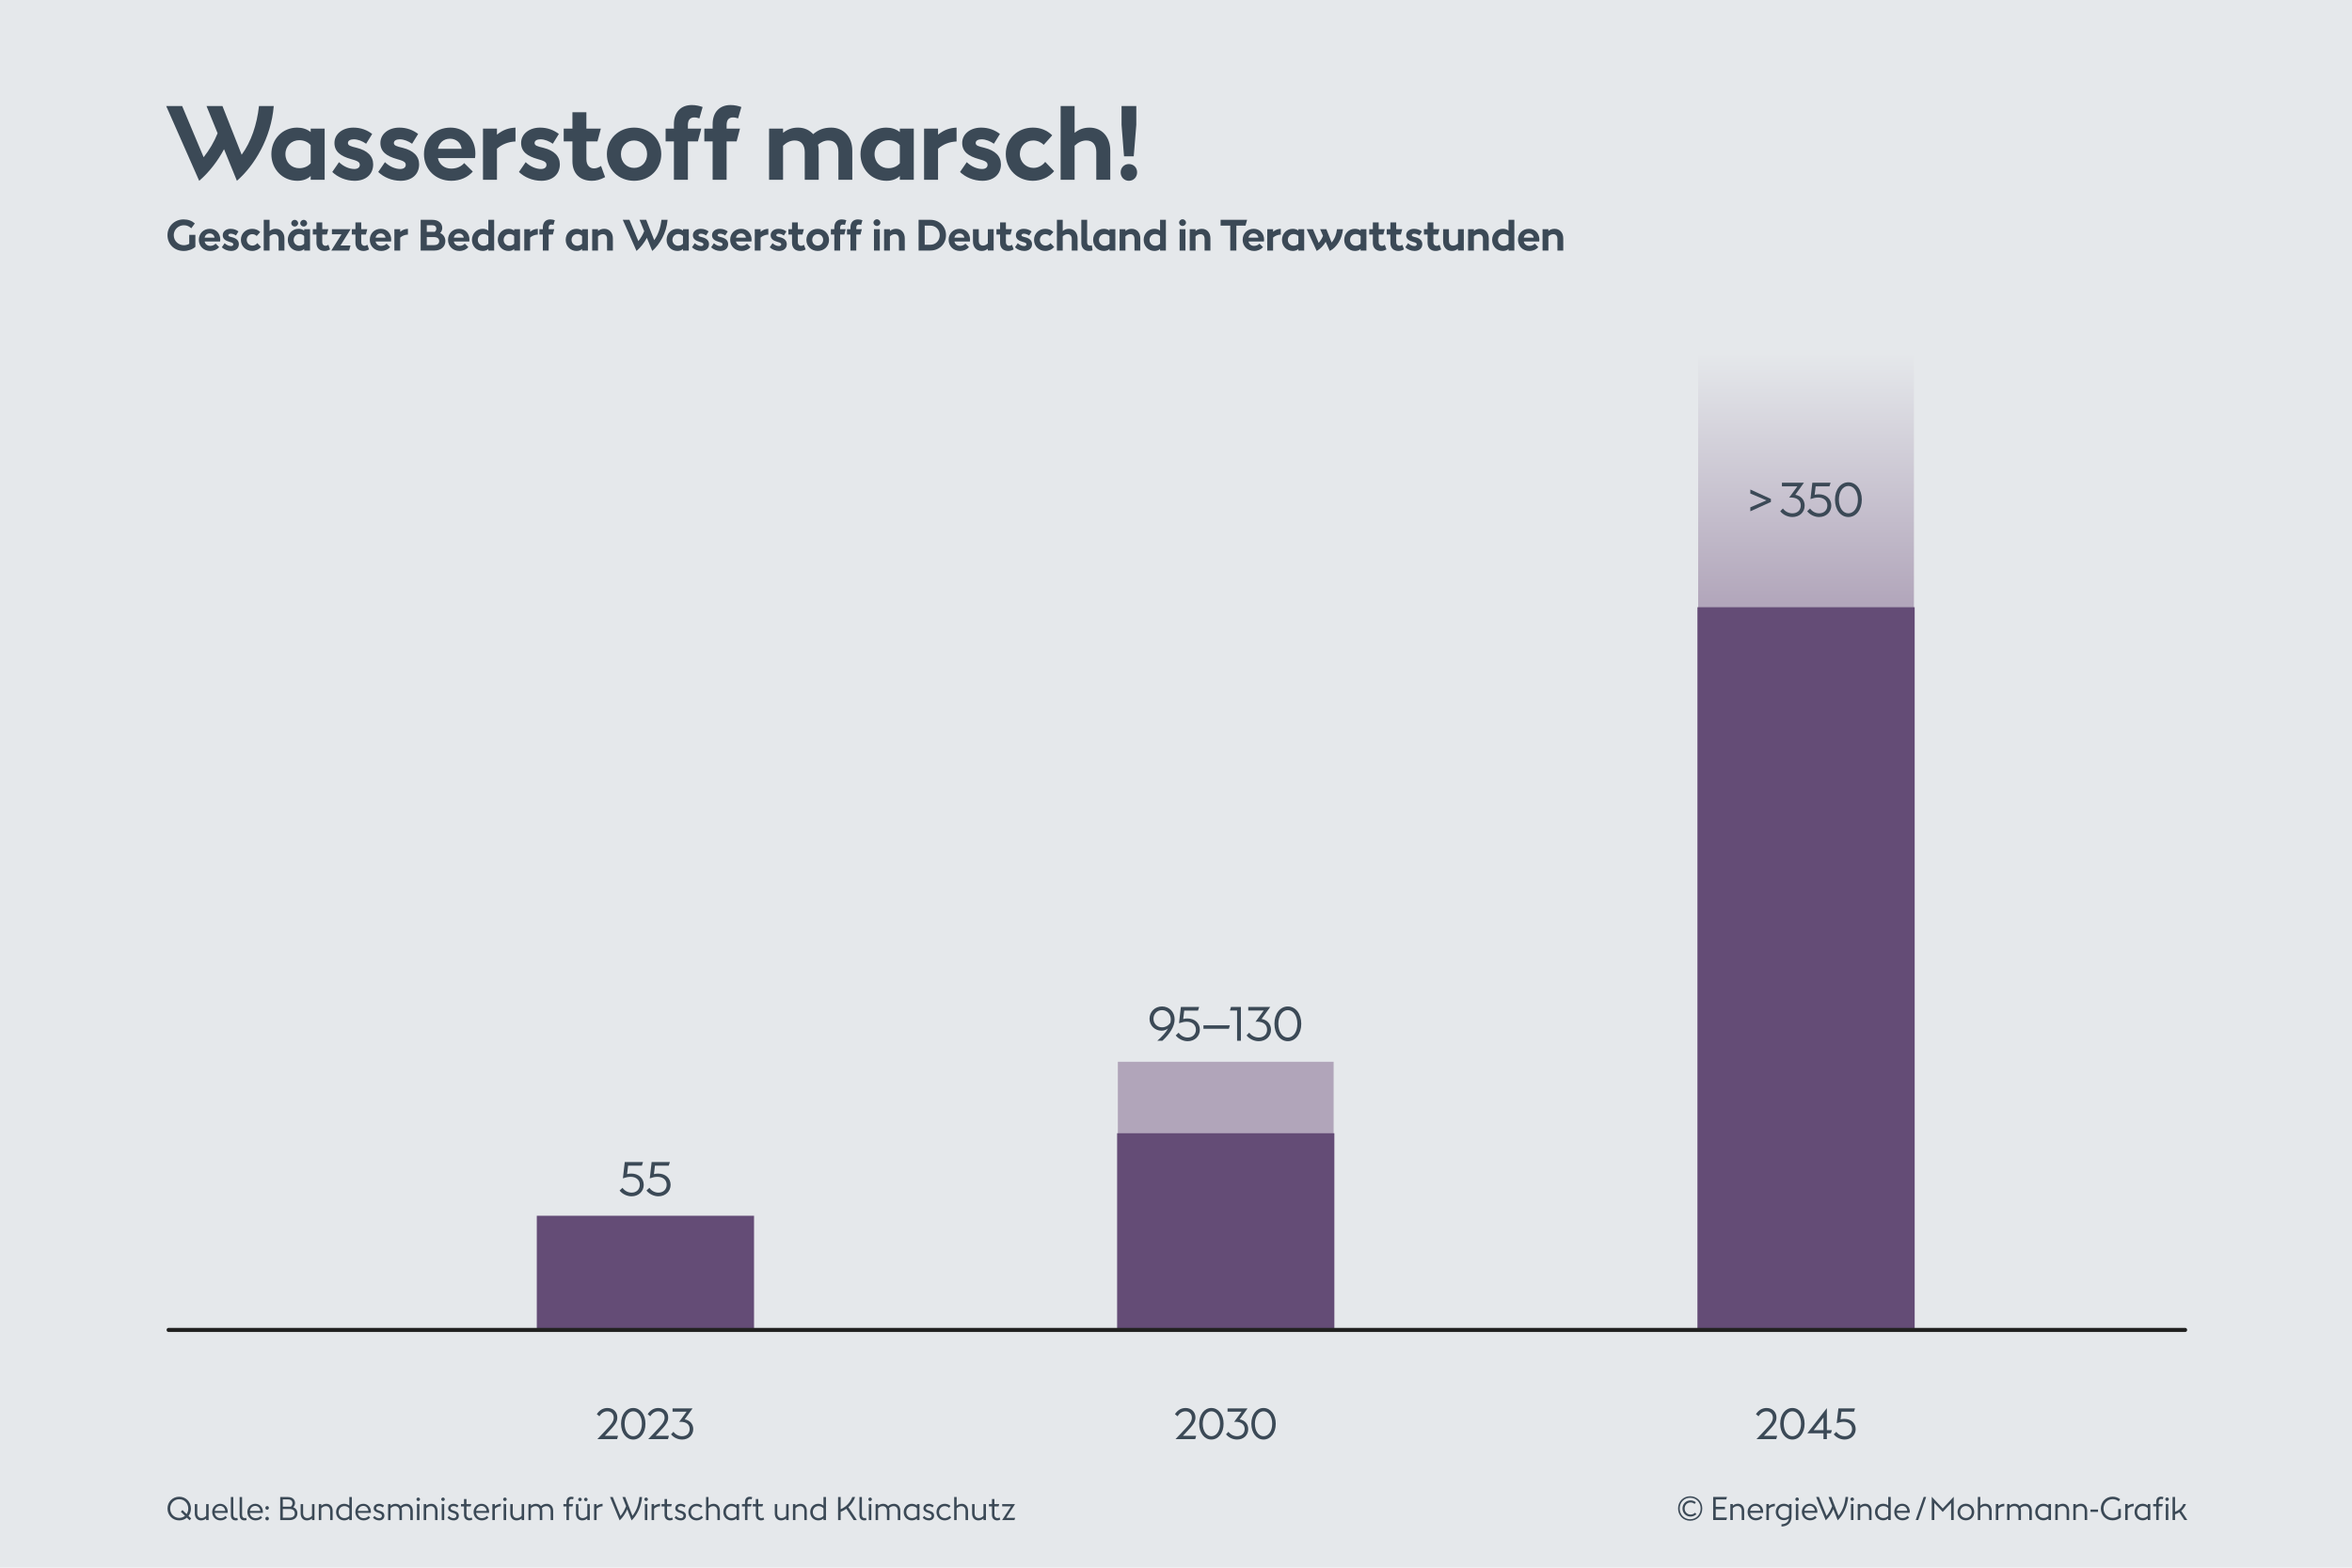 <?xml version="1.0" encoding="utf-8"?>
<!DOCTYPE svg PUBLIC "-//W3C//DTD SVG 1.1//EN" "http://www.w3.org/Graphics/SVG/1.1/DTD/svg11.dtd">
<svg xmlns="http://www.w3.org/2000/svg" xmlns:xlink="http://www.w3.org/1999/xlink" version="1.1" x="0px" y="0px" width="1140px" height="760px" viewBox="0 0 1140 760" enable-background="new 0 0 1140 760" xml:space="preserve">
<g id="Hilfslinien">
</g>
<g id="Fond">
	<rect fill="#E5E8EB" width="1140" height="760"/>
</g>
<g id="Ebene_1">
	<g>
		<rect x="80.457" y="725.754" fill="none" width="948.567" height="13.135"/>
		<path fill="#3B4956" d="M91.886,737.004l-1.305-1.26c-0.975,0.84-2.265,1.334-3.72,1.334c-3.225,0-5.67-2.49-5.67-5.744    c0-3.24,2.445-5.73,5.67-5.73c3.24,0,5.685,2.49,5.685,5.73c0,1.365-0.435,2.594-1.17,3.568l1.29,1.262L91.886,737.004z     M89.681,734.857l-2.025-1.965l0.78-0.84l2.01,1.951c0.51-0.736,0.81-1.65,0.81-2.67c0-2.551-1.905-4.516-4.395-4.516    c-2.475,0-4.38,1.949-4.38,4.516c0,2.58,1.905,4.529,4.38,4.529C87.941,735.863,88.916,735.488,89.681,734.857z"/>
		<path fill="#3B4956" d="M94.421,733.688v-4.514h1.2v4.5c0,1.365,0.795,2.279,2.04,2.279c0.96,0,1.71-0.48,2.265-1.08v-5.699h1.2    v7.754h-1.2v-0.809c-0.69,0.629-1.53,0.959-2.49,0.959C95.636,737.078,94.421,735.729,94.421,733.688z"/>
		<path fill="#3B4956" d="M102.851,733.029c0-2.311,1.65-4.006,3.87-4.006c2.13,0,3.66,1.695,3.66,3.869    c0,0.211-0.015,0.406-0.03,0.541h-6.285c0.15,1.469,1.29,2.549,2.79,2.549c1.095,0,1.86-0.434,2.415-1.064l0.765,0.781    c-0.705,0.795-1.785,1.379-3.18,1.379C104.576,737.078,102.851,735.338,102.851,733.029z M109.166,732.473    c-0.105-1.395-1.125-2.43-2.46-2.43c-1.41,0-2.445,1.035-2.625,2.43H109.166z"/>
		<path fill="#3B4956" d="M111.881,734.469v-8.715h1.2v8.609c0,1.035,0.465,1.59,1.334,1.59c0.21,0,0.435-0.045,0.66-0.105    l0.195,1.051c-0.315,0.135-0.69,0.18-1.005,0.18C112.781,737.078,111.881,736.178,111.881,734.469z"/>
		<path fill="#3B4956" d="M116.141,734.469v-8.715h1.2v8.609c0,1.035,0.465,1.59,1.334,1.59c0.21,0,0.435-0.045,0.66-0.105    l0.195,1.051c-0.315,0.135-0.69,0.18-1.005,0.18C117.041,737.078,116.141,736.178,116.141,734.469z"/>
		<path fill="#3B4956" d="M119.891,733.029c0-2.311,1.65-4.006,3.87-4.006c2.13,0,3.66,1.695,3.66,3.869    c0,0.211-0.015,0.406-0.03,0.541h-6.285c0.15,1.469,1.29,2.549,2.79,2.549c1.095,0,1.86-0.434,2.415-1.064l0.765,0.781    c-0.705,0.795-1.785,1.379-3.18,1.379C121.616,737.078,119.891,735.338,119.891,733.029z M126.206,732.473    c-0.105-1.395-1.125-2.43-2.46-2.43c-1.41,0-2.445,1.035-2.625,2.43H126.206z"/>
		<path fill="#3B4956" d="M128.622,731.018c0-0.494,0.36-0.885,0.855-0.885c0.495,0,0.855,0.391,0.855,0.885    c0,0.496-0.36,0.871-0.855,0.871C128.981,731.889,128.622,731.514,128.622,731.018z M128.622,736.209    c0-0.496,0.36-0.885,0.855-0.885c0.495,0,0.855,0.389,0.855,0.885c0,0.494-0.36,0.869-0.855,0.869    C128.981,737.078,128.622,736.703,128.622,736.209z"/>
		<path fill="#3B4956" d="M144.161,733.674c0,2.025-1.59,3.254-3.735,3.254h-4.604v-11.174h3.795c2.175,0,3.39,1.275,3.39,2.924    c0,0.781-0.315,1.486-0.885,2.025C143.396,731.168,144.161,732.234,144.161,733.674z M137.081,726.908v3.51h3.375    c0.165,0,0.33,0,0.48,0.016c0.54-0.449,0.81-1.02,0.81-1.635c0-1.17-0.72-1.891-2.145-1.891H137.081z M142.886,733.688    c0-1.363-0.915-2.129-2.475-2.129h-3.33v4.215h3.18C141.791,735.773,142.886,735.068,142.886,733.688z"/>
		<path fill="#3B4956" d="M145.721,733.688v-4.514h1.2v4.5c0,1.365,0.795,2.279,2.04,2.279c0.96,0,1.71-0.48,2.265-1.08v-5.699h1.2    v7.754h-1.2v-0.809c-0.69,0.629-1.53,0.959-2.49,0.959C146.936,737.078,145.721,735.729,145.721,733.688z"/>
		<path fill="#3B4956" d="M161.231,732.414v4.514h-1.2v-4.5c0-1.365-0.795-2.279-2.04-2.279c-0.96,0-1.71,0.48-2.265,1.08v5.699    h-1.2v-7.754h1.2v0.811c0.69-0.631,1.53-0.961,2.49-0.961C160.016,729.023,161.231,730.373,161.231,732.414z"/>
		<path fill="#3B4956" d="M162.896,733.043c0-2.295,1.68-4.02,3.9-4.02c0.975,0,1.86,0.314,2.52,0.885v-4.154h1.215v11.174h-1.215    v-0.795c-0.645,0.615-1.545,0.945-2.505,0.945C164.576,737.078,162.896,735.338,162.896,733.043z M169.316,734.857v-3.613    c-0.495-0.676-1.44-1.096-2.415-1.096c-1.575,0-2.76,1.23-2.76,2.895c0,1.68,1.185,2.91,2.76,2.91    C167.876,735.953,168.821,735.533,169.316,734.857z"/>
		<path fill="#3B4956" d="M172.241,733.029c0-2.311,1.65-4.006,3.87-4.006c2.13,0,3.66,1.695,3.66,3.869    c0,0.211-0.015,0.406-0.03,0.541h-6.285c0.15,1.469,1.29,2.549,2.79,2.549c1.095,0,1.86-0.434,2.415-1.064l0.765,0.781    c-0.705,0.795-1.785,1.379-3.18,1.379C173.966,737.078,172.241,735.338,172.241,733.029z M178.556,732.473    c-0.105-1.395-1.125-2.43-2.46-2.43c-1.41,0-2.445,1.035-2.625,2.43H178.556z"/>
		<path fill="#3B4956" d="M180.791,735.789l0.705-0.871c0.615,0.689,1.455,1.08,2.265,1.08c0.87,0,1.35-0.51,1.35-1.17    c0-0.824-0.75-1.125-1.62-1.395c-1.155-0.346-2.37-0.9-2.37-2.25c0-1.26,1.11-2.16,2.61-2.16c0.945,0,1.77,0.33,2.4,0.916    l-0.615,0.869c-0.51-0.465-1.14-0.705-1.77-0.705c-0.854,0-1.425,0.42-1.425,1.051c0,0.75,0.78,0.975,1.605,1.215    c1.545,0.465,2.385,1.17,2.385,2.414c0,1.35-0.945,2.295-2.535,2.295C182.591,737.078,181.526,736.568,180.791,735.789z"/>
		<path fill="#3B4956" d="M200.081,732.414v4.514h-1.215v-4.5c0-1.365-0.81-2.279-2.055-2.279c-0.9,0-1.665,0.449-2.19,0.99    c0.135,0.391,0.195,0.824,0.195,1.275v4.514h-1.2v-4.5c0-1.365-0.795-2.279-2.04-2.279c-0.96,0-1.71,0.48-2.265,1.08v5.699h-1.2    v-7.754h1.2v0.811c0.69-0.631,1.53-0.961,2.49-0.961c1.005,0,1.83,0.42,2.37,1.154c0.75-0.734,1.695-1.154,2.835-1.154    C198.821,729.023,200.081,730.373,200.081,732.414z"/>
		<path fill="#3B4956" d="M201.851,726.834c0-0.451,0.405-0.84,0.855-0.84c0.48,0,0.87,0.389,0.87,0.84    c0,0.48-0.39,0.855-0.87,0.855C202.256,727.689,201.851,727.314,201.851,726.834z M202.091,729.174h1.215v7.754h-1.215V729.174z"/>
		<path fill="#3B4956" d="M212.081,732.414v4.514h-1.2v-4.5c0-1.365-0.795-2.279-2.04-2.279c-0.96,0-1.71,0.48-2.265,1.08v5.699    h-1.2v-7.754h1.2v0.811c0.69-0.631,1.53-0.961,2.49-0.961C210.866,729.023,212.081,730.373,212.081,732.414z"/>
		<path fill="#3B4956" d="M213.866,726.834c0-0.451,0.405-0.84,0.855-0.84c0.48,0,0.87,0.389,0.87,0.84    c0,0.48-0.39,0.855-0.87,0.855C214.271,727.689,213.866,727.314,213.866,726.834z M214.106,729.174h1.215v7.754h-1.215V729.174z"/>
		<path fill="#3B4956" d="M216.881,735.789l0.705-0.871c0.615,0.689,1.455,1.08,2.265,1.08c0.87,0,1.35-0.51,1.35-1.17    c0-0.824-0.75-1.125-1.62-1.395c-1.155-0.346-2.37-0.9-2.37-2.25c0-1.26,1.11-2.16,2.61-2.16c0.945,0,1.77,0.33,2.4,0.916    l-0.615,0.869c-0.51-0.465-1.14-0.705-1.77-0.705c-0.855,0-1.425,0.42-1.425,1.051c0,0.75,0.78,0.975,1.605,1.215    c1.545,0.465,2.385,1.17,2.385,2.414c0,1.35-0.945,2.295-2.535,2.295C218.681,737.078,217.616,736.568,216.881,735.789z"/>
		<path fill="#3B4956" d="M228.971,736.658c-0.54,0.285-0.975,0.42-1.5,0.42c-1.5,0-2.565-0.99-2.565-2.699v-4.08h-1.47v-1.125h1.47    v-2.475h1.2v2.475h2.34l-0.345,1.125h-1.995v3.959c0,1.156,0.705,1.711,1.47,1.711c0.39,0,0.72-0.135,1.02-0.316L228.971,736.658z    "/>
		<path fill="#3B4956" d="M229.542,733.029c0-2.311,1.65-4.006,3.87-4.006c2.13,0,3.66,1.695,3.66,3.869    c0,0.211-0.015,0.406-0.03,0.541h-6.285c0.15,1.469,1.29,2.549,2.79,2.549c1.095,0,1.86-0.434,2.415-1.064l0.765,0.781    c-0.705,0.795-1.785,1.379-3.18,1.379C231.267,737.078,229.542,735.338,229.542,733.029z M235.856,732.473    c-0.105-1.395-1.125-2.43-2.46-2.43c-1.41,0-2.445,1.035-2.625,2.43H235.856z"/>
		<path fill="#3B4956" d="M242.757,730.238c-1.125,0.016-2.175,0.496-2.895,1.17v5.52h-1.215v-7.754h1.215v0.959    c0.915-0.75,1.98-1.094,2.895-1.109V730.238z"/>
		<path fill="#3B4956" d="M243.867,726.834c0-0.451,0.405-0.84,0.855-0.84c0.48,0,0.87,0.389,0.87,0.84    c0,0.48-0.39,0.855-0.87,0.855C244.272,727.689,243.867,727.314,243.867,726.834z M244.107,729.174h1.215v7.754h-1.215V729.174z"/>
		<path fill="#3B4956" d="M247.332,733.688v-4.514h1.2v4.5c0,1.365,0.795,2.279,2.04,2.279c0.96,0,1.71-0.48,2.265-1.08v-5.699h1.2    v7.754h-1.2v-0.809c-0.69,0.629-1.53,0.959-2.49,0.959C248.547,737.078,247.332,735.729,247.332,733.688z"/>
		<path fill="#3B4956" d="M268.106,732.414v4.514h-1.215v-4.5c0-1.365-0.81-2.279-2.055-2.279c-0.9,0-1.665,0.449-2.19,0.99    c0.135,0.391,0.195,0.824,0.195,1.275v4.514h-1.2v-4.5c0-1.365-0.795-2.279-2.04-2.279c-0.96,0-1.71,0.48-2.265,1.08v5.699h-1.2    v-7.754h1.2v0.811c0.69-0.631,1.53-0.961,2.49-0.961c1.005,0,1.83,0.42,2.37,1.154c0.75-0.734,1.695-1.154,2.835-1.154    C266.846,729.023,268.106,730.373,268.106,732.414z"/>
		<path fill="#3B4956" d="M275.772,729.174h2.025l-0.36,1.125h-1.665v6.629h-1.215v-6.629h-1.47v-1.125h1.47v-0.975    c0-1.725,0.945-2.596,2.31-2.596c0.42,0,0.87,0.09,1.2,0.225l-0.3,1.006c-0.24-0.061-0.51-0.121-0.78-0.121    c-0.825,0-1.215,0.541-1.215,1.531V729.174z"/>
		<path fill="#3B4956" d="M279.162,733.688v-4.514h1.2v4.5c0,1.365,0.795,2.279,2.04,2.279c0.96,0,1.71-0.48,2.265-1.08v-5.699h1.2    v7.754h-1.2v-0.809c-0.69,0.629-1.53,0.959-2.49,0.959C280.377,737.078,279.162,735.729,279.162,733.688z M280.242,726.908    c0-0.449,0.405-0.84,0.855-0.84c0.48,0,0.87,0.391,0.87,0.84c0,0.48-0.39,0.855-0.87,0.855    C280.647,727.764,280.242,727.389,280.242,726.908z M283.092,726.908c0-0.449,0.405-0.84,0.855-0.84c0.48,0,0.87,0.391,0.87,0.84    c0,0.48-0.39,0.855-0.87,0.855C283.497,727.764,283.092,727.389,283.092,726.908z"/>
		<path fill="#3B4956" d="M292.061,730.238c-1.125,0.016-2.175,0.496-2.895,1.17v5.52h-1.215v-7.754h1.215v0.959    c0.915-0.75,1.979-1.094,2.895-1.109V730.238z"/>
		<path fill="#3B4956" d="M311.199,725.754c-0.359,4.875-2.639,9.014-5.068,11.324l-2.115-5.385    c-0.826,1.936-2.205,4.035-3.675,5.385l-4.665-11.324h1.351l3.72,9.209c1.139-1.424,2.069-3.045,2.684-4.77l-1.74-4.439h1.352    l3.51,9.09c1.77-2.266,3.059-5.279,3.375-9.09H311.199z"/>
		<path fill="#3B4956" d="M312.311,726.834c0-0.451,0.404-0.84,0.855-0.84c0.479,0,0.869,0.389,0.869,0.84    c0,0.48-0.391,0.855-0.869,0.855C312.715,727.689,312.311,727.314,312.311,726.834z M312.551,729.174h1.215v7.754h-1.215V729.174z    "/>
		<path fill="#3B4956" d="M319.93,730.238c-1.125,0.016-2.176,0.496-2.895,1.17v5.52h-1.215v-7.754h1.215v0.959    c0.914-0.75,1.979-1.094,2.895-1.109V730.238z"/>
		<path fill="#3B4956" d="M326.17,736.658c-0.541,0.285-0.975,0.42-1.5,0.42c-1.5,0-2.564-0.99-2.564-2.699v-4.08h-1.471v-1.125    h1.471v-2.475h1.199v2.475h2.34l-0.346,1.125h-1.994v3.959c0,1.156,0.705,1.711,1.471,1.711c0.389,0,0.719-0.135,1.02-0.316    L326.17,736.658z"/>
		<path fill="#3B4956" d="M326.965,735.789l0.705-0.871c0.615,0.689,1.455,1.08,2.266,1.08c0.869,0,1.35-0.51,1.35-1.17    c0-0.824-0.75-1.125-1.619-1.395c-1.156-0.346-2.371-0.9-2.371-2.25c0-1.26,1.109-2.16,2.609-2.16c0.945,0,1.771,0.33,2.4,0.916    l-0.615,0.869c-0.51-0.465-1.139-0.705-1.77-0.705c-0.855,0-1.424,0.42-1.424,1.051c0,0.75,0.779,0.975,1.604,1.215    c1.545,0.465,2.385,1.17,2.385,2.414c0,1.35-0.943,2.295-2.535,2.295C328.766,737.078,327.701,736.568,326.965,735.789z"/>
		<path fill="#3B4956" d="M333.639,733.043c0-2.324,1.756-4.02,4.006-4.02c1.125,0,2.055,0.375,2.789,1.051l-0.734,0.885    c-0.51-0.48-1.291-0.811-2.041-0.811c-1.604,0-2.773,1.244-2.773,2.895s1.199,2.91,2.789,2.91c0.93,0,1.83-0.465,2.311-1.109    l0.795,0.824c-0.734,0.855-1.891,1.41-3.135,1.41C335.395,737.078,333.639,735.369,333.639,733.043z"/>
		<path fill="#3B4956" d="M348.924,732.414v4.514h-1.199v-4.5c0-1.365-0.795-2.279-2.041-2.279c-0.959,0-1.709,0.48-2.264,1.08    v5.699h-1.201v-11.174h1.201v4.23c0.689-0.631,1.529-0.961,2.49-0.961C347.709,729.023,348.924,730.373,348.924,732.414z"/>
		<path fill="#3B4956" d="M358.225,729.174v7.754h-1.215v-0.795c-0.645,0.615-1.545,0.945-2.506,0.945    c-2.234,0-3.914-1.74-3.914-4.035s1.68-4.02,3.9-4.02c0.975,0,1.859,0.314,2.52,0.885v-0.734H358.225z M357.01,734.857v-3.613    c-0.496-0.676-1.441-1.096-2.416-1.096c-1.574,0-2.76,1.23-2.76,2.895c0,1.68,1.186,2.91,2.76,2.91    C355.568,735.953,356.514,735.533,357.01,734.857z"/>
		<path fill="#3B4956" d="M362.305,729.174h2.023l-0.359,1.125h-1.664v6.629h-1.215v-6.629h-1.471v-1.125h1.471v-0.975    c0-1.725,0.943-2.596,2.309-2.596c0.42,0,0.871,0.09,1.201,0.225l-0.301,1.006c-0.24-0.061-0.51-0.121-0.779-0.121    c-0.826,0-1.215,0.541-1.215,1.531V729.174z"/>
		<path fill="#3B4956" d="M370.404,736.658c-0.539,0.285-0.975,0.42-1.5,0.42c-1.5,0-2.564-0.99-2.564-2.699v-4.08h-1.471v-1.125    h1.471v-2.475h1.199v2.475h2.34l-0.344,1.125h-1.996v3.959c0,1.156,0.705,1.711,1.471,1.711c0.391,0,0.721-0.135,1.02-0.316    L370.404,736.658z"/>
		<path fill="#3B4956" d="M375.535,733.688v-4.514h1.199v4.5c0,1.365,0.795,2.279,2.039,2.279c0.961,0,1.711-0.48,2.266-1.08v-5.699    h1.199v7.754h-1.199v-0.809c-0.689,0.629-1.529,0.959-2.49,0.959C376.75,737.078,375.535,735.729,375.535,733.688z"/>
		<path fill="#3B4956" d="M391.045,732.414v4.514h-1.201v-4.5c0-1.365-0.795-2.279-2.039-2.279c-0.961,0-1.711,0.48-2.266,1.08    v5.699h-1.199v-7.754h1.199v0.811c0.689-0.631,1.531-0.961,2.49-0.961C389.83,729.023,391.045,730.373,391.045,732.414z"/>
		<path fill="#3B4956" d="M392.709,733.043c0-2.295,1.68-4.02,3.9-4.02c0.975,0,1.859,0.314,2.52,0.885v-4.154h1.215v11.174h-1.215    v-0.795c-0.645,0.615-1.545,0.945-2.504,0.945C394.389,737.078,392.709,735.338,392.709,733.043z M399.129,734.857v-3.613    c-0.494-0.676-1.439-1.096-2.414-1.096c-1.576,0-2.76,1.23-2.76,2.895c0,1.68,1.184,2.91,2.76,2.91    C397.689,735.953,398.635,735.533,399.129,734.857z"/>
		<path fill="#3B4956" d="M410.229,731.453c-0.84,0.6-1.754,1.096-2.76,1.484v3.99h-1.26v-11.174h1.26v5.879    c2.58-1.094,4.516-3.09,5.654-5.879h1.35c-0.689,1.965-1.799,3.629-3.27,4.92l4.111,6.254h-1.545L410.229,731.453z"/>
		<path fill="#3B4956" d="M416.559,734.469v-8.715h1.199v8.609c0,1.035,0.465,1.59,1.336,1.59c0.209,0,0.434-0.045,0.66-0.105    l0.193,1.051c-0.314,0.135-0.689,0.18-1.004,0.18C417.459,737.078,416.559,736.178,416.559,734.469z"/>
		<path fill="#3B4956" d="M420.879,726.834c0-0.451,0.404-0.84,0.855-0.84c0.479,0,0.869,0.389,0.869,0.84    c0,0.48-0.391,0.855-0.869,0.855C421.283,727.689,420.879,727.314,420.879,726.834z M421.119,729.174h1.215v7.754h-1.215V729.174z    "/>
		<path fill="#3B4956" d="M436.373,732.414v4.514h-1.215v-4.5c0-1.365-0.811-2.279-2.055-2.279c-0.9,0-1.666,0.449-2.191,0.99    c0.135,0.391,0.195,0.824,0.195,1.275v4.514h-1.199v-4.5c0-1.365-0.795-2.279-2.041-2.279c-0.959,0-1.709,0.48-2.264,1.08v5.699    h-1.201v-7.754h1.201v0.811c0.689-0.631,1.529-0.961,2.49-0.961c1.004,0,1.828,0.42,2.369,1.154    c0.75-0.734,1.695-1.154,2.834-1.154C435.113,729.023,436.373,730.373,436.373,732.414z"/>
		<path fill="#3B4956" d="M445.658,729.174v7.754h-1.215v-0.795c-0.645,0.615-1.545,0.945-2.506,0.945    c-2.234,0-3.914-1.74-3.914-4.035s1.68-4.02,3.9-4.02c0.975,0,1.859,0.314,2.52,0.885v-0.734H445.658z M444.443,734.857v-3.613    c-0.496-0.676-1.441-1.096-2.416-1.096c-1.574,0-2.76,1.23-2.76,2.895c0,1.68,1.186,2.91,2.76,2.91    C443.002,735.953,443.947,735.533,444.443,734.857z"/>
		<path fill="#3B4956" d="M447.232,735.789l0.705-0.871c0.615,0.689,1.455,1.08,2.266,1.08c0.869,0,1.35-0.51,1.35-1.17    c0-0.824-0.75-1.125-1.619-1.395c-1.156-0.346-2.371-0.9-2.371-2.25c0-1.26,1.109-2.16,2.609-2.16c0.945,0,1.771,0.33,2.4,0.916    l-0.615,0.869c-0.51-0.465-1.139-0.705-1.77-0.705c-0.855,0-1.424,0.42-1.424,1.051c0,0.75,0.779,0.975,1.604,1.215    c1.545,0.465,2.385,1.17,2.385,2.414c0,1.35-0.943,2.295-2.535,2.295C449.033,737.078,447.969,736.568,447.232,735.789z"/>
		<path fill="#3B4956" d="M453.908,733.043c0-2.324,1.754-4.02,4.004-4.02c1.125,0,2.055,0.375,2.791,1.051l-0.736,0.885    c-0.51-0.48-1.289-0.811-2.039-0.811c-1.605,0-2.775,1.244-2.775,2.895s1.201,2.91,2.791,2.91c0.93,0,1.83-0.465,2.309-1.109    l0.795,0.824c-0.734,0.855-1.889,1.41-3.135,1.41C455.662,737.078,453.908,735.369,453.908,733.043z"/>
		<path fill="#3B4956" d="M469.193,732.414v4.514h-1.201v-4.5c0-1.365-0.795-2.279-2.039-2.279c-0.961,0-1.711,0.48-2.266,1.08    v5.699h-1.199v-11.174h1.199v4.23c0.689-0.631,1.531-0.961,2.49-0.961C467.979,729.023,469.193,730.373,469.193,732.414z"/>
		<path fill="#3B4956" d="M471.174,733.688v-4.514h1.199v4.5c0,1.365,0.795,2.279,2.039,2.279c0.961,0,1.711-0.48,2.266-1.08v-5.699    h1.199v7.754h-1.199v-0.809c-0.689,0.629-1.529,0.959-2.49,0.959C472.389,737.078,471.174,735.729,471.174,733.688z"/>
		<path fill="#3B4956" d="M484.854,736.658c-0.541,0.285-0.975,0.42-1.5,0.42c-1.5,0-2.564-0.99-2.564-2.699v-4.08h-1.471v-1.125    h1.471v-2.475h1.199v2.475h2.34l-0.346,1.125h-1.994v3.959c0,1.156,0.705,1.711,1.471,1.711c0.389,0,0.719-0.135,1.02-0.316    L484.854,736.658z"/>
		<path fill="#3B4956" d="M492.037,735.834l-0.359,1.094h-5.969l4.318-6.66h-4.273v-1.094h6.225l-4.246,6.66H492.037z"/>
	</g>
	<g>
		<rect x="80.457" y="51.404" fill="none" width="979.924" height="90.275"/>
		<path fill="#3B4956" d="M132.686,51.401c-1.248,15.458-9.313,28.851-17.857,36.243l-6.241-15.313    c-2.976,5.665-7.393,11.377-12.049,15.313L80.554,51.401h7.729l10.417,24.818c2.784-3.552,5.088-7.393,6.769-11.617l-5.376-13.201    h7.729l9.313,23.618c4.608-6.289,7.393-14.593,8.4-23.618H132.686z"/>
		<path fill="#3B4956" d="M157.356,62.346v24.818h-6.769v-1.872c-1.68,1.68-4.032,2.352-6.48,2.352    c-7.152,0-12.577-5.568-12.577-12.913s5.425-12.865,12.481-12.865c2.496,0,4.704,0.672,6.576,2.16v-1.68H157.356z M150.587,79.147    v-8.785c-1.296-1.536-3.312-2.4-5.521-2.4c-3.744,0-6.72,2.784-6.72,6.769c0,4.032,2.976,6.816,6.72,6.816    C147.275,81.547,149.292,80.684,150.587,79.147z"/>
		<path fill="#3B4956" d="M161.05,83.372l3.264-4.752c2.304,2.208,5.088,3.312,7.44,3.312c1.729,0,2.641-0.864,2.641-2.016    c0-1.44-1.296-1.968-4.369-2.833c-4.752-1.344-7.92-3.456-7.92-7.776s3.888-7.441,9.168-7.441c3.696,0,6.673,1.2,9.121,3.072    l-2.928,4.752c-1.776-1.248-3.937-2.16-6-2.16c-1.68,0-2.833,0.672-2.833,1.776c0,1.248,1.248,1.632,4.272,2.352    c5.185,1.296,7.969,4.032,7.969,8.017c0,4.849-3.552,7.969-8.977,7.969C167.578,87.644,163.642,85.868,161.05,83.372z"/>
		<path fill="#3B4956" d="M183.321,83.372l3.264-4.752c2.304,2.208,5.088,3.312,7.44,3.312c1.729,0,2.641-0.864,2.641-2.016    c0-1.44-1.296-1.968-4.369-2.833c-4.752-1.344-7.92-3.456-7.92-7.776s3.888-7.441,9.168-7.441c3.696,0,6.673,1.2,9.121,3.072    l-2.928,4.752c-1.776-1.248-3.937-2.16-6-2.16c-1.68,0-2.833,0.672-2.833,1.776c0,1.248,1.248,1.632,4.272,2.352    c5.185,1.296,7.969,4.032,7.969,8.017c0,4.849-3.552,7.969-8.977,7.969C189.85,87.644,185.914,85.868,183.321,83.372z"/>
		<path fill="#3B4956" d="M205.497,74.731c0-7.633,5.521-12.865,12.865-12.865c7.201,0,12.049,5.473,12.049,12.625    c0,0.912-0.096,1.68-0.192,2.161h-17.954c0.528,2.928,3.024,5.088,6.433,5.088c2.833,0,5.041-1.152,6.289-2.688l4.176,4.128    c-2.352,2.688-6,4.464-10.417,4.464C211.162,87.644,205.497,82.124,205.497,74.731z M223.739,72.139    c-0.288-2.832-2.592-4.896-5.617-4.896c-3.168,0-5.328,2.064-5.856,4.896H223.739z"/>
		<path fill="#3B4956" d="M249.851,68.586c-3.457,0.144-6.625,1.392-8.977,3.504v15.073h-6.769V62.346h6.769v2.928    c2.977-2.4,5.809-3.264,8.977-3.408V68.586z"/>
		<path fill="#3B4956" d="M251.529,83.372l3.264-4.752c2.304,2.208,5.088,3.312,7.441,3.312c1.728,0,2.64-0.864,2.64-2.016    c0-1.44-1.296-1.968-4.369-2.833c-4.752-1.344-7.92-3.456-7.92-7.776s3.888-7.441,9.168-7.441c3.696,0,6.673,1.2,9.121,3.072    l-2.928,4.752c-1.776-1.248-3.937-2.16-6-2.16c-1.68,0-2.833,0.672-2.833,1.776c0,1.248,1.248,1.632,4.272,2.352    c5.185,1.296,7.969,4.032,7.969,8.017c0,4.849-3.552,7.969-8.977,7.969C258.057,87.644,254.121,85.868,251.529,83.372z"/>
		<path fill="#3B4956" d="M293.291,85.868c-2.448,1.296-4.32,1.776-6.433,1.776c-5.473,0-9.409-3.216-9.409-9.553v-9.553h-4.224    v-6.193h4.224v-7.92h6.769v7.92h7.008l-1.632,6.193h-5.376v8.593c0,3.168,1.776,4.512,3.696,4.512c1.345,0,2.4-0.576,3.408-1.2    L293.291,85.868z"/>
		<path fill="#3B4956" d="M294.153,74.731c0-7.345,5.664-12.865,13.201-12.865c7.488,0,13.152,5.521,13.152,12.865    s-5.664,12.913-13.152,12.913C299.817,87.644,294.153,82.076,294.153,74.731z M313.643,74.731c0-3.84-2.689-6.625-6.289-6.625    c-3.648,0-6.384,2.784-6.384,6.625c0,3.888,2.736,6.673,6.384,6.673C310.953,81.404,313.643,78.619,313.643,74.731z"/>
		<path fill="#3B4956" d="M333.418,62.346h6.48l-1.633,6.193h-4.848v18.625h-6.77V68.539h-4.031v-6.193h4.031v-2.112    c0-5.905,3.408-9.313,8.689-9.313c1.969,0,3.744,0.432,5.232,0.96l-1.584,5.521c-0.625-0.24-1.488-0.48-2.496-0.48    c-2.16,0-3.072,1.392-3.072,3.792V62.346z"/>
		<path fill="#3B4956" d="M352.186,62.346h6.48l-1.633,6.193h-4.848v18.625h-6.77V68.539h-4.031v-6.193h4.031v-2.112    c0-5.905,3.408-9.313,8.689-9.313c1.969,0,3.744,0.432,5.232,0.96l-1.584,5.521c-0.625-0.24-1.488-0.48-2.496-0.48    c-2.16,0-3.072,1.392-3.072,3.792V62.346z"/>
		<path fill="#3B4956" d="M413.1,73.051v14.113h-6.721V73.723c0-3.553-1.729-5.617-4.848-5.617c-2.018,0-3.744,0.912-5.041,2.016    c0.191,0.912,0.336,1.92,0.336,2.928v14.113h-6.77V73.723c0-3.553-1.727-5.617-4.848-5.617c-2.256,0-4.176,1.104-5.664,2.544    v16.513h-6.77V62.346h6.77v2.064c2.16-1.728,4.416-2.544,7.248-2.544c3.025,0,5.521,1.152,7.346,3.168    c2.352-1.968,4.848-3.168,8.736-3.168C408.875,61.866,413.1,66.33,413.1,73.051z"/>
		<path fill="#3B4956" d="M442.906,62.346v24.818h-6.768v-1.872c-1.682,1.68-4.033,2.352-6.48,2.352    c-7.154,0-12.578-5.568-12.578-12.913s5.424-12.865,12.48-12.865c2.496,0,4.705,0.672,6.578,2.16v-1.68H442.906z M436.139,79.147    v-8.785c-1.297-1.536-3.312-2.4-5.521-2.4c-3.744,0-6.721,2.784-6.721,6.769c0,4.032,2.977,6.816,6.721,6.816    C432.826,81.547,434.842,80.684,436.139,79.147z"/>
		<path fill="#3B4956" d="M463.641,68.586c-3.457,0.144-6.625,1.392-8.977,3.504v15.073h-6.77V62.346h6.77v2.928    c2.977-2.4,5.809-3.264,8.977-3.408V68.586z"/>
		<path fill="#3B4956" d="M465.32,83.372l3.264-4.752c2.305,2.208,5.088,3.312,7.441,3.312c1.727,0,2.639-0.864,2.639-2.016    c0-1.44-1.295-1.968-4.367-2.833c-4.752-1.344-7.922-3.456-7.922-7.776s3.889-7.441,9.17-7.441c3.695,0,6.672,1.2,9.121,3.072    l-2.93,4.752c-1.775-1.248-3.936-2.16-6-2.16c-1.68,0-2.832,0.672-2.832,1.776c0,1.248,1.248,1.632,4.271,2.352    c5.186,1.296,7.969,4.032,7.969,8.017c0,4.849-3.551,7.969-8.977,7.969C471.848,87.644,467.912,85.868,465.32,83.372z"/>
		<path fill="#3B4956" d="M487.496,74.683c0-7.585,5.904-12.817,13.152-12.817c3.697,0,6.865,1.296,9.361,3.745l-4.129,4.608    c-1.199-1.2-2.975-2.112-5.039-2.112c-3.793,0-6.529,2.832-6.529,6.577c0,3.84,2.977,6.721,6.625,6.721    c2.352,0,4.465-1.296,5.664-2.929l4.32,4.513c-2.4,2.832-6.145,4.656-10.32,4.656C493.4,87.644,487.496,82.315,487.496,74.683z"/>
		<path fill="#3B4956" d="M538.139,73.051v14.113h-6.77V73.723c0-3.553-1.727-5.617-4.848-5.617c-2.256,0-4.176,1.104-5.664,2.544    v16.513h-6.77V51.401h6.77V64.41c2.16-1.728,4.416-2.544,7.248-2.544C534.059,61.866,538.139,66.33,538.139,73.051z"/>
		<path fill="#3B4956" d="M543.176,83.564c0-2.304,1.729-4.033,3.984-4.033c2.305,0,3.984,1.729,3.984,4.033s-1.68,4.08-3.984,4.08    C544.904,87.644,543.176,85.868,543.176,83.564z M543.609,60.522v-9.121h7.152v9.121l-1.248,15.265h-4.705L543.609,60.522z"/>
		<path fill="#3B4956" d="M94.701,113.863v5.801c-1.38,1.22-3.421,2-5.681,2c-4.541,0-7.842-3.281-7.842-7.662    c0-4.341,3.441-7.642,7.802-7.642c2.24,0,4.041,0.68,5.461,1.96l-1.72,2.34c-1-0.86-1.96-1.46-3.581-1.46    c-2.7,0-4.921,2.101-4.921,4.801c0,2.94,2.38,4.881,4.941,4.881c0.86,0,1.741-0.24,2.561-0.7v-4.321H94.701z"/>
		<path fill="#3B4956" d="M96.377,116.284c0-3.181,2.3-5.361,5.361-5.361c3,0,5.021,2.281,5.021,5.261c0,0.38-0.04,0.7-0.08,0.9    h-7.482c0.22,1.22,1.261,2.121,2.681,2.121c1.18,0,2.101-0.48,2.621-1.121l1.74,1.721c-0.98,1.12-2.5,1.86-4.341,1.86    C98.738,121.665,96.377,119.364,96.377,116.284z M103.979,115.204c-0.12-1.18-1.08-2.041-2.34-2.041    c-1.32,0-2.221,0.86-2.441,2.041H103.979z"/>
		<path fill="#3B4956" d="M107.517,119.884l1.36-1.98c0.96,0.92,2.121,1.38,3.101,1.38c0.72,0,1.101-0.36,1.101-0.84    c0-0.6-0.541-0.82-1.821-1.18c-1.98-0.561-3.3-1.44-3.3-3.241c0-1.801,1.62-3.101,3.821-3.101c1.54,0,2.78,0.5,3.801,1.28    l-1.22,1.98c-0.74-0.52-1.641-0.9-2.501-0.9c-0.7,0-1.18,0.28-1.18,0.74c0,0.52,0.52,0.68,1.781,0.98    c2.16,0.54,3.32,1.68,3.32,3.341c0,2.021-1.48,3.321-3.741,3.321C110.238,121.665,108.598,120.925,107.517,119.884z"/>
		<path fill="#3B4956" d="M116.757,116.264c0-3.161,2.46-5.341,5.481-5.341c1.541,0,2.861,0.541,3.901,1.561l-1.72,1.92    c-0.5-0.5-1.24-0.88-2.101-0.88c-1.58,0-2.721,1.181-2.721,2.741c0,1.601,1.241,2.801,2.761,2.801c0.98,0,1.86-0.54,2.36-1.22    l1.801,1.88c-1,1.18-2.561,1.94-4.301,1.94C119.218,121.665,116.757,119.444,116.757,116.264z"/>
		<path fill="#3B4956" d="M137.859,115.583v5.881h-2.821v-5.601c0-1.48-0.72-2.341-2.021-2.341c-0.94,0-1.74,0.46-2.36,1.061v6.881    h-2.821v-14.903h2.821v5.421c0.9-0.72,1.84-1.061,3.021-1.061C136.159,110.922,137.859,112.783,137.859,115.583z"/>
		<path fill="#3B4956" d="M150.259,111.123v10.342h-2.821v-0.78c-0.7,0.7-1.68,0.98-2.7,0.98c-2.981,0-5.241-2.321-5.241-5.381    s2.26-5.361,5.201-5.361c1.04,0,1.96,0.28,2.74,0.9v-0.7H150.259z M141.157,108.202c0-0.84,0.76-1.621,1.681-1.621    c0.92,0,1.68,0.78,1.68,1.621c0,0.86-0.76,1.62-1.68,1.62C141.917,109.822,141.157,109.062,141.157,108.202z M147.438,118.124    v-3.661c-0.54-0.64-1.38-1-2.3-1c-1.561,0-2.801,1.16-2.801,2.82c0,1.68,1.24,2.841,2.801,2.841    C146.059,119.125,146.898,118.764,147.438,118.124z M145.518,108.202c0-0.84,0.76-1.621,1.681-1.621c0.92,0,1.68,0.78,1.68,1.621    c0,0.86-0.76,1.62-1.68,1.62C146.278,109.822,145.518,109.062,145.518,108.202z"/>
		<path fill="#3B4956" d="M159.979,120.925c-1.02,0.54-1.8,0.74-2.68,0.74c-2.281,0-3.921-1.34-3.921-3.981v-3.981h-1.761v-2.581    h1.761v-3.301h2.82v3.301h2.921l-0.68,2.581h-2.241v3.581c0,1.32,0.74,1.88,1.541,1.88c0.56,0,1-0.24,1.42-0.5L159.979,120.925z"/>
		<path fill="#3B4956" d="M165.018,119.024h4.881l-0.68,2.44h-8.642l4.981-7.902h-4.681v-2.44h9.062L165.018,119.024z"/>
		<path fill="#3B4956" d="M178.878,120.925c-1.02,0.54-1.8,0.74-2.68,0.74c-2.281,0-3.921-1.34-3.921-3.981v-3.981h-1.761v-2.581    h1.761v-3.301h2.82v3.301h2.921l-0.68,2.581h-2.241v3.581c0,1.32,0.74,1.88,1.541,1.88c0.56,0,1-0.24,1.42-0.5L178.878,120.925z"/>
		<path fill="#3B4956" d="M179.236,116.284c0-3.181,2.3-5.361,5.361-5.361c3.001,0,5.021,2.281,5.021,5.261    c0,0.38-0.04,0.7-0.08,0.9h-7.482c0.22,1.22,1.26,2.121,2.681,2.121c1.18,0,2.101-0.48,2.621-1.121l1.74,1.721    c-0.98,1.12-2.5,1.86-4.341,1.86C181.597,121.665,179.236,119.364,179.236,116.284z M186.838,115.204    c-0.12-1.18-1.08-2.041-2.34-2.041c-1.32,0-2.221,0.86-2.441,2.041H186.838z"/>
		<path fill="#3B4956" d="M197.717,113.723c-1.44,0.06-2.761,0.58-3.741,1.46v6.281h-2.821v-10.342h2.821v1.22    c1.24-1,2.42-1.36,3.741-1.42V113.723z"/>
		<path fill="#3B4956" d="M215.858,116.864c0,2.761-2.18,4.601-5.241,4.601h-6.722v-14.903h5.621c2.981,0,4.841,1.621,4.841,3.961    c0,0.88-0.32,1.72-1.021,2.44C214.918,113.683,215.858,115.083,215.858,116.864z M206.856,109.182v3.221h3.681h0.16    c0.5-0.38,0.78-0.9,0.78-1.46c0-1.14-0.7-1.76-2.1-1.76H206.856z M212.877,116.904c0-1.3-0.96-1.96-2.541-1.96h-3.481v3.901h3.401    C211.817,118.844,212.877,118.184,212.877,116.904z"/>
		<path fill="#3B4956" d="M217.155,116.284c0-3.181,2.3-5.361,5.361-5.361c3.001,0,5.021,2.281,5.021,5.261    c0,0.38-0.04,0.7-0.08,0.9h-7.482c0.22,1.22,1.26,2.121,2.681,2.121c1.18,0,2.101-0.48,2.621-1.121l1.74,1.721    c-0.98,1.12-2.5,1.86-4.341,1.86C219.516,121.665,217.155,119.364,217.155,116.284z M224.757,115.204    c-0.12-1.18-1.08-2.041-2.34-2.041c-1.32,0-2.221,0.86-2.441,2.041H224.757z"/>
		<path fill="#3B4956" d="M228.755,116.284c0-3.061,2.26-5.361,5.201-5.361c1.04,0,1.96,0.28,2.74,0.9v-5.261h2.821v14.903h-2.821    v-0.78c-0.7,0.7-1.68,0.98-2.7,0.98C231.015,121.665,228.755,119.344,228.755,116.284z M236.696,118.124v-3.661    c-0.54-0.64-1.38-1-2.3-1c-1.561,0-2.801,1.16-2.801,2.82c0,1.68,1.24,2.841,2.801,2.841    C235.316,119.125,236.156,118.764,236.696,118.124z"/>
		<path fill="#3B4956" d="M252.037,111.123v10.342h-2.821v-0.78c-0.7,0.7-1.68,0.98-2.7,0.98c-2.981,0-5.241-2.321-5.241-5.381    s2.26-5.361,5.201-5.361c1.04,0,1.96,0.28,2.74,0.9v-0.7H252.037z M249.216,118.124v-3.661c-0.54-0.64-1.38-1-2.3-1    c-1.56,0-2.801,1.16-2.801,2.82c0,1.68,1.241,2.841,2.801,2.841C247.836,119.125,248.676,118.764,249.216,118.124z"/>
		<path fill="#3B4956" d="M260.676,113.723c-1.44,0.06-2.761,0.58-3.741,1.46v6.281h-2.821v-10.342h2.821v1.22    c1.24-1,2.42-1.36,3.741-1.42V113.723z"/>
		<path fill="#3B4956" d="M265.936,111.123h2.701l-0.68,2.581h-2.021v7.762h-2.82v-7.762h-1.681v-2.581h1.681v-0.88    c0-2.461,1.42-3.881,3.621-3.881c0.82,0,1.561,0.18,2.181,0.4l-0.66,2.3c-0.26-0.1-0.62-0.2-1.041-0.2c-0.9,0-1.28,0.58-1.28,1.58    V111.123z"/>
		<path fill="#3B4956" d="M284.957,111.123v10.342h-2.821v-0.78c-0.7,0.7-1.68,0.98-2.7,0.98c-2.981,0-5.241-2.321-5.241-5.381    s2.26-5.361,5.201-5.361c1.04,0,1.96,0.28,2.74,0.9v-0.7H284.957z M282.136,118.124v-3.661c-0.54-0.64-1.38-1-2.3-1    c-1.561,0-2.801,1.16-2.801,2.82c0,1.68,1.24,2.841,2.801,2.841C280.756,119.125,281.596,118.764,282.136,118.124z"/>
		<path fill="#3B4956" d="M297.056,115.583v5.881h-2.82v-5.601c0-1.48-0.721-2.341-2.021-2.341c-0.94,0-1.74,0.46-2.361,1.061v6.881    h-2.82v-10.342h2.82v0.86c0.9-0.72,1.841-1.061,3.021-1.061C295.356,110.922,297.056,112.783,297.056,115.583z"/>
		<path fill="#3B4956" d="M323.578,106.562c-0.521,6.441-3.881,12.023-7.441,15.104l-2.602-6.381c-1.24,2.36-3.08,4.741-5.021,6.381    l-6.66-15.104h3.221l4.34,10.342c1.16-1.48,2.121-3.081,2.82-4.841l-2.24-5.501h3.221l3.881,9.842    c1.922-2.621,3.082-6.082,3.502-9.842H323.578z"/>
		<path fill="#3B4956" d="M333.855,111.123v10.342h-2.82v-0.78c-0.699,0.7-1.68,0.98-2.701,0.98c-2.98,0-5.24-2.321-5.24-5.381    s2.26-5.361,5.201-5.361c1.041,0,1.961,0.28,2.74,0.9v-0.7H333.855z M331.035,118.124v-3.661c-0.539-0.64-1.381-1-2.301-1    c-1.561,0-2.801,1.16-2.801,2.82c0,1.68,1.24,2.841,2.801,2.841C329.654,119.125,330.496,118.764,331.035,118.124z"/>
		<path fill="#3B4956" d="M335.393,119.884l1.361-1.98c0.959,0.92,2.119,1.38,3.1,1.38c0.721,0,1.102-0.36,1.102-0.84    c0-0.6-0.541-0.82-1.82-1.18c-1.98-0.561-3.301-1.44-3.301-3.241c0-1.801,1.619-3.101,3.82-3.101c1.541,0,2.781,0.5,3.801,1.28    l-1.221,1.98c-0.74-0.52-1.641-0.9-2.5-0.9c-0.701,0-1.18,0.28-1.18,0.74c0,0.52,0.52,0.68,1.779,0.98    c2.16,0.54,3.32,1.68,3.32,3.341c0,2.021-1.48,3.321-3.74,3.321C338.113,121.665,336.473,120.925,335.393,119.884z"/>
		<path fill="#3B4956" d="M344.672,119.884l1.361-1.98c0.959,0.92,2.119,1.38,3.1,1.38c0.721,0,1.102-0.36,1.102-0.84    c0-0.6-0.541-0.82-1.82-1.18c-1.98-0.561-3.301-1.44-3.301-3.241c0-1.801,1.619-3.101,3.82-3.101c1.541,0,2.781,0.5,3.801,1.28    l-1.221,1.98c-0.74-0.52-1.641-0.9-2.5-0.9c-0.701,0-1.18,0.28-1.18,0.74c0,0.52,0.52,0.68,1.779,0.98    c2.16,0.54,3.32,1.68,3.32,3.341c0,2.021-1.48,3.321-3.74,3.321C347.393,121.665,345.752,120.925,344.672,119.884z"/>
		<path fill="#3B4956" d="M353.912,116.284c0-3.181,2.301-5.361,5.361-5.361c3.002,0,5.021,2.281,5.021,5.261    c0,0.38-0.039,0.7-0.08,0.9h-7.48c0.219,1.22,1.26,2.121,2.68,2.121c1.18,0,2.1-0.48,2.621-1.121l1.74,1.721    c-0.98,1.12-2.5,1.86-4.342,1.86C356.273,121.665,353.912,119.364,353.912,116.284z M361.514,115.204    c-0.119-1.18-1.08-2.041-2.34-2.041c-1.32,0-2.221,0.86-2.439,2.041H361.514z"/>
		<path fill="#3B4956" d="M372.395,113.723c-1.441,0.06-2.762,0.58-3.742,1.46v6.281h-2.82v-10.342h2.82v1.22    c1.242-1,2.422-1.36,3.742-1.42V113.723z"/>
		<path fill="#3B4956" d="M373.092,119.884l1.361-1.98c0.959,0.92,2.119,1.38,3.1,1.38c0.721,0,1.102-0.36,1.102-0.84    c0-0.6-0.541-0.82-1.82-1.18c-1.98-0.561-3.301-1.44-3.301-3.241c0-1.801,1.619-3.101,3.82-3.101c1.541,0,2.781,0.5,3.801,1.28    l-1.221,1.98c-0.74-0.52-1.641-0.9-2.5-0.9c-0.701,0-1.18,0.28-1.18,0.74c0,0.52,0.52,0.68,1.779,0.98    c2.16,0.54,3.32,1.68,3.32,3.341c0,2.021-1.48,3.321-3.74,3.321C375.812,121.665,374.172,120.925,373.092,119.884z"/>
		<path fill="#3B4956" d="M390.494,120.925c-1.02,0.54-1.801,0.74-2.682,0.74c-2.279,0-3.92-1.34-3.92-3.981v-3.981h-1.76v-2.581    h1.76v-3.301h2.82v3.301h2.92l-0.68,2.581h-2.24v3.581c0,1.32,0.74,1.88,1.541,1.88c0.561,0,1-0.24,1.42-0.5L390.494,120.925z"/>
		<path fill="#3B4956" d="M390.852,116.284c0-3.061,2.361-5.361,5.502-5.361c3.119,0,5.48,2.301,5.48,5.361s-2.361,5.381-5.48,5.381    C393.213,121.665,390.852,119.344,390.852,116.284z M398.973,116.284c0-1.6-1.119-2.761-2.619-2.761    c-1.521,0-2.662,1.161-2.662,2.761c0,1.621,1.141,2.781,2.662,2.781C397.854,119.064,398.973,117.904,398.973,116.284z"/>
		<path fill="#3B4956" d="M407.213,111.123h2.701l-0.68,2.581h-2.021v7.762h-2.82v-7.762h-1.68v-2.581h1.68v-0.88    c0-2.461,1.42-3.881,3.621-3.881c0.82,0,1.561,0.18,2.18,0.4l-0.66,2.3c-0.26-0.1-0.619-0.2-1.039-0.2    c-0.9,0-1.281,0.58-1.281,1.58V111.123z"/>
		<path fill="#3B4956" d="M415.033,111.123h2.701l-0.68,2.581h-2.021v7.762h-2.82v-7.762h-1.68v-2.581h1.68v-0.88    c0-2.461,1.42-3.881,3.621-3.881c0.82,0,1.561,0.18,2.18,0.4l-0.66,2.3c-0.26-0.1-0.619-0.2-1.039-0.2    c-0.9,0-1.281,0.58-1.281,1.58V111.123z"/>
		<path fill="#3B4956" d="M423.354,107.922c0-0.84,0.76-1.62,1.68-1.62s1.68,0.78,1.68,1.62c0,0.86-0.76,1.621-1.68,1.621    S423.354,108.782,423.354,107.922z M423.613,111.123h2.82v10.342h-2.82V111.123z"/>
		<path fill="#3B4956" d="M438.535,115.583v5.881h-2.82v-5.601c0-1.48-0.721-2.341-2.02-2.341c-0.941,0-1.742,0.46-2.361,1.061    v6.881h-2.82v-10.342h2.82v0.86c0.9-0.72,1.84-1.061,3.021-1.061C436.836,110.922,438.535,112.783,438.535,115.583z"/>
		<path fill="#3B4956" d="M458.518,114.003c0,4.261-3.301,7.461-7.562,7.461h-5.721v-14.903h5.721    C455.217,106.562,458.518,109.742,458.518,114.003z M455.477,114.003c0-2.681-1.961-4.621-4.502-4.621h-2.779v9.262h2.779    C453.516,118.644,455.477,116.684,455.477,114.003z"/>
		<path fill="#3B4956" d="M459.793,116.284c0-3.181,2.301-5.361,5.361-5.361c3.002,0,5.021,2.281,5.021,5.261    c0,0.38-0.039,0.7-0.08,0.9h-7.48c0.219,1.22,1.26,2.121,2.68,2.121c1.18,0,2.1-0.48,2.621-1.121l1.74,1.721    c-0.98,1.12-2.5,1.86-4.342,1.86C462.154,121.665,459.793,119.364,459.793,116.284z M467.395,115.204    c-0.119-1.18-1.08-2.041-2.34-2.041c-1.32,0-2.221,0.86-2.439,2.041H467.395z"/>
		<path fill="#3B4956" d="M471.594,117.004v-5.881h2.82v5.601c0,1.48,0.721,2.341,2.02,2.341c0.941,0,1.742-0.46,2.361-1.061v-6.881    h2.82v10.342h-2.82v-0.86c-0.9,0.72-1.84,1.061-3.02,1.061C473.293,121.665,471.594,119.805,471.594,117.004z"/>
		<path fill="#3B4956" d="M491.336,120.925c-1.02,0.54-1.801,0.74-2.682,0.74c-2.279,0-3.92-1.34-3.92-3.981v-3.981h-1.76v-2.581    h1.76v-3.301h2.82v3.301h2.92l-0.68,2.581h-2.24v3.581c0,1.32,0.74,1.88,1.541,1.88c0.561,0,1-0.24,1.42-0.5L491.336,120.925z"/>
		<path fill="#3B4956" d="M491.953,119.884l1.361-1.98c0.959,0.92,2.119,1.38,3.1,1.38c0.721,0,1.102-0.36,1.102-0.84    c0-0.6-0.541-0.82-1.82-1.18c-1.98-0.561-3.301-1.44-3.301-3.241c0-1.801,1.619-3.101,3.82-3.101c1.541,0,2.781,0.5,3.801,1.28    l-1.221,1.98c-0.74-0.52-1.641-0.9-2.5-0.9c-0.701,0-1.18,0.28-1.18,0.74c0,0.52,0.52,0.68,1.779,0.98    c2.16,0.54,3.32,1.68,3.32,3.341c0,2.021-1.48,3.321-3.74,3.321C494.674,121.665,493.033,120.925,491.953,119.884z"/>
		<path fill="#3B4956" d="M501.193,116.264c0-3.161,2.461-5.341,5.48-5.341c1.541,0,2.861,0.541,3.902,1.561l-1.721,1.92    c-0.5-0.5-1.24-0.88-2.102-0.88c-1.58,0-2.721,1.181-2.721,2.741c0,1.601,1.24,2.801,2.762,2.801c0.98,0,1.859-0.54,2.359-1.22    l1.801,1.88c-1,1.18-2.561,1.94-4.301,1.94C503.654,121.665,501.193,119.444,501.193,116.264z"/>
		<path fill="#3B4956" d="M522.295,115.583v5.881h-2.82v-5.601c0-1.48-0.721-2.341-2.02-2.341c-0.941,0-1.742,0.46-2.361,1.061    v6.881h-2.82v-14.903h2.82v5.421c0.9-0.72,1.84-1.061,3.021-1.061C520.596,110.922,522.295,112.783,522.295,115.583z"/>
		<path fill="#3B4956" d="M524.113,117.784v-11.223h2.82v10.882c0,1.041,0.461,1.621,1.461,1.621c0.279,0,0.541-0.08,0.82-0.14    l0.34,2.46c-0.561,0.2-1.18,0.28-1.721,0.28C525.574,121.665,524.113,120.205,524.113,117.784z"/>
		<path fill="#3B4956" d="M540.596,111.123v10.342h-2.82v-0.78c-0.699,0.7-1.68,0.98-2.701,0.98c-2.98,0-5.24-2.321-5.24-5.381    s2.26-5.361,5.201-5.361c1.041,0,1.961,0.28,2.74,0.9v-0.7H540.596z M537.775,118.124v-3.661c-0.539-0.64-1.381-1-2.301-1    c-1.561,0-2.801,1.16-2.801,2.82c0,1.68,1.24,2.841,2.801,2.841C536.395,119.125,537.236,118.764,537.775,118.124z"/>
		<path fill="#3B4956" d="M552.695,115.583v5.881h-2.82v-5.601c0-1.48-0.721-2.341-2.02-2.341c-0.941,0-1.742,0.46-2.361,1.061    v6.881h-2.82v-10.342h2.82v0.86c0.9-0.72,1.84-1.061,3.021-1.061C550.996,110.922,552.695,112.783,552.695,115.583z"/>
		<path fill="#3B4956" d="M554.334,116.284c0-3.061,2.26-5.361,5.201-5.361c1.041,0,1.961,0.28,2.74,0.9v-5.261h2.82v14.903h-2.82    v-0.78c-0.699,0.7-1.68,0.98-2.701,0.98C556.594,121.665,554.334,119.344,554.334,116.284z M562.275,118.124v-3.661    c-0.539-0.64-1.381-1-2.301-1c-1.561,0-2.801,1.16-2.801,2.82c0,1.68,1.24,2.841,2.801,2.841    C560.895,119.125,561.736,118.764,562.275,118.124z"/>
		<path fill="#3B4956" d="M571.494,107.922c0-0.84,0.76-1.62,1.68-1.62s1.68,0.78,1.68,1.62c0,0.86-0.76,1.621-1.68,1.621    S571.494,108.782,571.494,107.922z M571.754,111.123h2.82v10.342h-2.82V111.123z"/>
		<path fill="#3B4956" d="M586.676,115.583v5.881h-2.82v-5.601c0-1.48-0.721-2.341-2.02-2.341c-0.941,0-1.742,0.46-2.361,1.061    v6.881h-2.82v-10.342h2.82v0.86c0.9-0.72,1.84-1.061,3.021-1.061C584.977,110.922,586.676,112.783,586.676,115.583z"/>
		<path fill="#3B4956" d="M603.697,109.382h-4.441v12.083h-2.961v-12.083h-4.682v-2.821h12.844L603.697,109.382z"/>
		<path fill="#3B4956" d="M602.314,116.284c0-3.181,2.301-5.361,5.361-5.361c3,0,5.021,2.281,5.021,5.261c0,0.38-0.041,0.7-0.08,0.9    h-7.482c0.221,1.22,1.26,2.121,2.682,2.121c1.18,0,2.1-0.48,2.619-1.121l1.74,1.721c-0.98,1.12-2.5,1.86-4.34,1.86    C604.676,121.665,602.314,119.364,602.314,116.284z M609.916,115.204c-0.119-1.18-1.08-2.041-2.34-2.041    c-1.32,0-2.221,0.86-2.441,2.041H609.916z"/>
		<path fill="#3B4956" d="M620.795,113.723c-1.439,0.06-2.76,0.58-3.74,1.46v6.281h-2.82v-10.342h2.82v1.22    c1.24-1,2.42-1.36,3.74-1.42V113.723z"/>
		<path fill="#3B4956" d="M632.137,111.123v10.342h-2.82v-0.78c-0.701,0.7-1.682,0.98-2.701,0.98c-2.98,0-5.242-2.321-5.242-5.381    s2.262-5.361,5.201-5.361c1.041,0,1.961,0.28,2.742,0.9v-0.7H632.137z M629.316,118.124v-3.661c-0.541-0.64-1.381-1-2.301-1    c-1.561,0-2.801,1.16-2.801,2.82c0,1.68,1.24,2.841,2.801,2.841C627.936,119.125,628.775,118.764,629.316,118.124z"/>
		<path fill="#3B4956" d="M650.938,111.123c-0.461,4.521-2.82,8.662-6.402,10.542l-1.98-4.441c-1.1,1.9-2.641,3.48-4.359,4.441    l-4.842-10.542h3.02l2.781,6.622c0.961-1.1,1.621-2.221,2.102-3.441l-1.4-3.181h3.02l2.561,6.441    c1.541-1.84,2.32-3.961,2.58-6.441H650.938z"/>
		<path fill="#3B4956" d="M662.295,111.123v10.342h-2.82v-0.78c-0.699,0.7-1.68,0.98-2.701,0.98c-2.98,0-5.24-2.321-5.24-5.381    s2.26-5.361,5.201-5.361c1.041,0,1.961,0.28,2.74,0.9v-0.7H662.295z M659.475,118.124v-3.661c-0.539-0.64-1.381-1-2.301-1    c-1.561,0-2.801,1.16-2.801,2.82c0,1.68,1.24,2.841,2.801,2.841C658.094,119.125,658.936,118.764,659.475,118.124z"/>
		<path fill="#3B4956" d="M672.014,120.925c-1.02,0.54-1.799,0.74-2.68,0.74c-2.281,0-3.922-1.34-3.922-3.981v-3.981h-1.76v-2.581    h1.76v-3.301h2.822v3.301h2.92l-0.68,2.581h-2.24v3.581c0,1.32,0.74,1.88,1.539,1.88c0.561,0,1-0.24,1.42-0.5L672.014,120.925z"/>
		<path fill="#3B4956" d="M680.514,120.925c-1.02,0.54-1.799,0.74-2.68,0.74c-2.281,0-3.922-1.34-3.922-3.981v-3.981h-1.76v-2.581    h1.76v-3.301h2.822v3.301h2.92l-0.68,2.581h-2.24v3.581c0,1.32,0.74,1.88,1.539,1.88c0.561,0,1-0.24,1.42-0.5L680.514,120.925z"/>
		<path fill="#3B4956" d="M681.133,119.884l1.359-1.98c0.961,0.92,2.121,1.38,3.102,1.38c0.721,0,1.1-0.36,1.1-0.84    c0-0.6-0.539-0.82-1.82-1.18c-1.98-0.561-3.301-1.44-3.301-3.241c0-1.801,1.621-3.101,3.82-3.101c1.541,0,2.781,0.5,3.801,1.28    l-1.219,1.98c-0.74-0.52-1.641-0.9-2.502-0.9c-0.699,0-1.18,0.28-1.18,0.74c0,0.52,0.52,0.68,1.781,0.98    c2.16,0.54,3.32,1.68,3.32,3.341c0,2.021-1.48,3.321-3.74,3.321C683.854,121.665,682.213,120.925,681.133,119.884z"/>
		<path fill="#3B4956" d="M698.533,120.925c-1.02,0.54-1.799,0.74-2.68,0.74c-2.281,0-3.922-1.34-3.922-3.981v-3.981h-1.76v-2.581    h1.76v-3.301h2.822v3.301h2.92l-0.68,2.581h-2.24v3.581c0,1.32,0.74,1.88,1.539,1.88c0.561,0,1-0.24,1.42-0.5L698.533,120.925z"/>
		<path fill="#3B4956" d="M699.471,117.004v-5.881h2.822v5.601c0,1.48,0.719,2.341,2.02,2.341c0.939,0,1.74-0.46,2.361-1.061v-6.881    h2.82v10.342h-2.82v-0.86c-0.9,0.72-1.842,1.061-3.021,1.061C701.172,121.665,699.471,119.805,699.471,117.004z"/>
		<path fill="#3B4956" d="M721.594,115.583v5.881h-2.82v-5.601c0-1.48-0.721-2.341-2.02-2.341c-0.941,0-1.742,0.46-2.361,1.061    v6.881h-2.82v-10.342h2.82v0.86c0.9-0.72,1.84-1.061,3.021-1.061C719.895,110.922,721.594,112.783,721.594,115.583z"/>
		<path fill="#3B4956" d="M723.232,116.284c0-3.061,2.26-5.361,5.201-5.361c1.041,0,1.961,0.28,2.74,0.9v-5.261h2.82v14.903h-2.82    v-0.78c-0.699,0.7-1.68,0.98-2.701,0.98C725.492,121.665,723.232,119.344,723.232,116.284z M731.174,118.124v-3.661    c-0.539-0.64-1.381-1-2.301-1c-1.561,0-2.801,1.16-2.801,2.82c0,1.68,1.24,2.841,2.801,2.841    C729.793,119.125,730.635,118.764,731.174,118.124z"/>
		<path fill="#3B4956" d="M735.752,116.284c0-3.181,2.301-5.361,5.361-5.361c3,0,5.021,2.281,5.021,5.261c0,0.38-0.041,0.7-0.08,0.9    h-7.482c0.221,1.22,1.26,2.121,2.682,2.121c1.18,0,2.1-0.48,2.619-1.121l1.74,1.721c-0.98,1.12-2.5,1.86-4.34,1.86    C738.113,121.665,735.752,119.364,735.752,116.284z M743.354,115.204c-0.119-1.18-1.08-2.041-2.34-2.041    c-1.32,0-2.221,0.86-2.441,2.041H743.354z"/>
		<path fill="#3B4956" d="M757.693,115.583v5.881h-2.82v-5.601c0-1.48-0.721-2.341-2.02-2.341c-0.941,0-1.742,0.46-2.361,1.061    v6.881h-2.82v-10.342h2.82v0.86c0.9-0.72,1.84-1.061,3.021-1.061C755.994,110.922,757.693,112.783,757.693,115.583z"/>
	</g>
</g>
<g id="_x3C_Ebene_x3E_">
</g>
<g id="Flaech_x5F_gruppe">
	<g id="Flaeche_x5F_1" display="none">
	</g>
</g>
<g id="Koordinatensystem">
</g>
<g id="Kurve_x5F__x5F_gruppe" display="none">
	<g id="Kurve_x5F_1" display="inline">
		<path fill="none" stroke="#644C76" stroke-width="5.669" stroke-linecap="round" stroke-linejoin="round" d="M152.881,444.324    l1.348-7.458l1.35,1.981l1.347-6.347l1.35-3.886l1.347-4.445l1.348-3.807l1.351-1.508l1.349-6.824l1.35-7.3l1.347,12.695    l1.351,7.46l1.347,8.173l1.349,16.107l1.349,5.634l1.347-8.966l1.351-7.46l1.347-5.873l1.351,2.858l1.347,10.63l1.348-1.03    l1.351-8.092l1.348,14.677l1.35,7.777l1.348-1.27l1.351,16.268l1.348,22.058l1.347-4.682l1.35,3.89l1.347,14.917l1.34,0.475    l1.349,6.985l1.348,3.093l1.348-4.048l1.35,0.08l1.349-0.158l1.349,5.715l1.348,15.074l1.349,14.126l1.35-1.986l1.347,11.03    l1.35,13.015l1.349-5.001l1.35-3.491l1.347-9.123l1.348-8.811l1.351-2.538l1.347,8.014l1.351-6.27l1.348-6.903l1.351-8.411    l1.348,3.651l1.348-3.73l1.35-7.221l1.348-0.714l1.351-0.237l1.347-1.349l1.35,4.603l1.348,10.316l1.347,3.174l1.35-2.304    l1.348,0.318l1.351-1.903l1.348-7.223l1.35,0.715l1.349,4.603l1.348-4.92l1.35,1.191l1.348-5.158l1.351-2.063l1.348,1.188    l1.349-0.314l1.348,9.996l1.348,4.444l1.35,1.111l1.347-2.381l1.35-6.267l1.348-2.699l1.35,1.352l1.347,0.87l1.35,6.43    l1.351,1.904l1.347,3.889l1.35-5.478l1.349-5.634l1.351,3.098l1.346,11.267l1.349,0.555l1.351-1.032l1.346-3.411l1.351-1.826    l1.348,1.27l1.348,2.779l1.349-3.174l1.349,2.935l1.351,0.634l1.346-3.411l1.351,1.982h1.35l1.347,2.223l1.349,0.159l1.348-4.602    l1.353-4.603l1.346-5.474l1.35-5.556l1.35-4.759l1.347,3.175l1.35,5.393l1.348-3.571l1.348,1.271l1.348-2.618l1.351-1.112    l1.349,2.38l1.35,0.474l1.348,3.575l1.35,6.663l1.348-1.427l1.347,2.856l1.351-4.206l1.349-0.871l1.349-1.43l1.348-3.888    l1.35-3.095l1.348-0.395l1.35,2.061l1.351,2.22l1.348-3.648l1.35-0.396l1.348-1.193l1.348,4.285l1.35,1.112l1.35,2.858    l1.352,0.396l1.346-2.778l1.351-1.428l1.348,2.303l1.35,0.792l1.349,3.015l1.348,3.015l1.351-0.158l1.347-2.62l1.35,1.508    l1.35-1.348l1.347-2.381l1.35-0.475l1.349,0.952l1.35-0.637l1.349-3.809l1.347-1.826l1.351-0.315l1.348-9.207l1.349,1.352    l1.348-3.729l1.352,4.6l1.347,0.636l1.349-3.413l1.35,1.747l1.348,3.014l1.349,16.586l1.35,6.345l1.351,0.081l1.347,7.459    l1.351-3.811l1.351,0.956l1.346,9.203l1.351-2.144l1.347-6.349l1.352-3.647l1.349-0.714l1.346,6.424l1.352,0.717l1.347,3.81    l1.351,6.426l1.35,3.648l1.348-2.141l1.348,2.54l1.348-1.11l1.35,5.154l1.349-1.98l1.349,1.507l1.35,10.949l1.35,3.174    l1.349,4.366l1.347,4.363l1.35-7.537l1.35,3.965l1.349,8.017l1.348-3.334l1.351,0.158l1.347-5.235l1.35-5.556l1.351-0.237    l1.349-1.032l1.349-4.683l1.348,0.636l1.35,3.809l1.349,4.521l1.348,5.001l1.35,1.271l1.348,4.841l1.351-4.604l1.348-1.825    l1.351,0.079l1.347-0.159l1.348,3.731l1.34,1.743l1.349-2.301l1.35,2.379l1.346,0.159l1.352-3.015l1.347-6.03l1.351-3.57    l1.349-1.507l1.349,3.175l1.349,4.362l1.348,2.063l1.351,0.715l1.348-2.224l1.35-3.334l1.351-2.062l1.349,0.396l1.348-3.252    l1.348,4.126l1.351,1.985l1.348-1.352l1.35-1.111l1.348-0.474l1.35-1.349l1.348,1.508l1.348-2.539l1.352-1.272l1.348,3.176    l1.349,8.649l1.349,1.112l1.349,3.647l1.348-4.604l1.348-0.95l1.351,0.555l1.348,4.048l1.351,1.746l1.349,4.604l1.351,7.457    l1.347,5.793l1.348-2.938l1.351-4.841l1.347-0.791l1.352,3.569l1.349,1.745l1.35,4.682l1.347-1.427l1.352-6.349l1.354-2.062    l1.349,2.38l1.349,10.316l1.35,2.697l1.35-1.747l1.348-3.334l1.348,1.036l1.351,0.312l1.345-1.981l1.354-1.906l1.348-3.329    l1.347-0.875l1.349,1.43l1.339-0.956l1.348,2.305l1.352-0.081l1.349-1.189l1.349-0.396l1.348-1.112l1.347,1.031l1.354-0.475    l1.346-1.111l1.349-1.668l1.351-4.681l1.348-1.11l1.351,0.555l1.349,1.984l1.349,2.697l1.348-2.223l1.352,2.938l1.349-1.111    l1.349,1.826l1.347,0.474l1.348,1.193l1.353,0.076l1.347-1.824l1.348-2.062l1.349,0.477l1.35-0.397l1.349,0.635l1.349,1.745    l1.35-2.774l1.345-1.512l1.354-3.091l1.348-5.397l1.346-1.903l1.351-4.206l1.348,1.587l1.353-0.237l1.347,1.668l1.348,4.521    l1.35,4.919l1.346,4.682l1.354-1.745l1.35-3.255l1.348-0.712l1.348,1.664l1.353,1.11l1.348,1.034l1.348,0.475l1.347-1.188    l1.351-1.986l1.349-1.028l1.35-0.875l1.348-0.871l1.348-1.43l1.349,1.666l1.352-2.299l1.349-0.955l1.347-0.396l1.348,0.478    l1.353-0.875l1.346-1.189l1.349,0.161l1.349,0.475l1.348,1.348l1.353,1.588l1.347,0.715l1.35,0.635l1.346-1.35l1.348-1.666    l1.355-1.03l1.347-0.555l1.349-2.303l1.349-1.112l1.347-1.745l1.353-0.874l1.347,1.826l1.35,1.508l1.347-2.618l1.354-2.301    l1.346,0.716l1.35,3.014l1.347-2.303l1.349,0.241l1.353,0.871l1.346-0.397l1.35-1.981l1.348-1.508l1.348,0.87l1.352,3.967    l1.348,1.747l1.348-0.792l1.349-1.748l1.352-0.555l1.349-0.397l1.346,1.904l1.35-2.695l1.347-1.59l1.354-1.188l1.348-0.635    l1.347,1.744l1.349,1.033l1.35-1.11l1.352-1.192l1.348,0.714l1.349-0.396l1.347,0.556l1.353-0.318l1.348-2.063l1.347-2.063    l1.35,0.238l1.347,0.874l1.354-2.22l1.348-1.112l1.347,1.191l1.349,0.397l1.347-1.112l1.354,0.315l1.346,1.271l1.349-0.474    l1.348-1.034l1.353-1.426l1.349-0.797l1.347-1.189l1.348,1.271l1.349,0.634l1.351-1.432l1.351-0.236l1.348,0.396l1.347,1.749    l1.349,1.587l1.354-0.876l1.348-0.315l1.347,4.045l1.349,5.636l1.352,4.601l1.347,3.812l1.35,2.773l1.346,5.398l1.348-0.16    l1.354-0.475l1.348,0.791l1.349-0.473l1.348,0.793l1.348,0.714l1.352-1.271l1.347-2.617l1.341-1.904l1.347-0.797l1.349-5.712    l1.348,2.538l1.353,1.589l1.349-1.349l1.346,1.111l1.35-1.032l1.347-0.556l1.354,2.3l1.348,2.065l1.348,7.3l1.35-0.555l1.351-0.24    l1.35,0.24l1.349,1.348l1.345-0.396l1.35-2.459l1.351,1.507l1.349-0.318l1.347,2.3l1.349,3.016l1.347-0.475l1.352-1.903    l1.35-3.575l1.349-5.632l1.347-0.795l1.352-1.428l1.349-0.475l1.349-2.938l1.346,1.589l1.348,3.015l1.354,2.382l1.347,6.427    l1.35,0.633l1.348-3.49l1.346-6.346l1.353-5.556l1.349,6.904l1.35,1.903l1.348,1.983l1.354-0.478l1.348-1.11l1.347,0.479    l1.348,1.348l1.349-1.431l1.354-2.299l1.345,1.588l1.35,1.031l1.347,1.742l1.348,1.43l1.354-0.873l1.347-0.237l1.349,0.793    l1.344,1.748l1.354,0.556l1.348,0.474l1.347-1.507l1.349-2.62l1.347-1.269l1.354,0.715l1.347,0.715l1.349,0.316l1.349-0.395    l1.346-1.825l1.354-1.749l1.348,0.478l1.349,1.348l1.348-1.426l1.354,0.156l1.348-2.933l1.348-1.59l1.349-0.715l1.348-4.997    l1.352-2.856l1.348,1.587l1.348-2.145l1.349,0.715l1.347-2.696l1.354-2.145l1.347,1.748l1.347-1.351l1.348-1.269l1.349,1.509    l1.353-0.397l1.346-0.874l1.349,2.301l1.35,1.668l1.349-5.079l1.351-3.016l1.348,3.016h1.347l1.349-3.651l1.351-6.745l1.35,0.241    l1.346,0.314l1.35-4.522l1.349-1.028l1.352-2.063l1.349-5.874l1.35-3.649l1.347-6.587l1.352-9.52l1.348,1.507l1.349-3.811    l1.347-0.715l1.348,2.778l1.353,0.637l1.349-7.063l1.348-6.824l1.349-8.095l1.346,1.826l1.354-1.588l1.347,6.745l1.35,3.415    l1.348-3.415l1.351-2.774l1.35-5.477l1.338-2.935l1.35-6.188l1.346-1.986l1.349-0.632l1.347-3.971l1.353-13.01l1.348-10.479    l1.348-0.154l1.347-9.208l1.354,7.062l1.35,1.033l1.349-1.749l1.346,7.304l1.35,9.281l1.352,2.223l1.348,21.345l1.348-17.059    l1.348-9.523l1.348-2.38l1.354,1.192l1.348-3.255l1.347-10.949l1.347-21.425l1.354-3.729l1.348,5.632l1.348,14.764l1.349-8.174    l1.346-8.252l1.354,13.886l1.348-3.651l1.349,18.174l1.348,9.044l1.348-9.044l1.352-16.427l1.349,3.886l1.347,9.363l1.349-3.171    l1.353-12.858l1.348-21.819l1.349-8.409l1.349,0.314l1.347,10.555l1.353-3.807l1.348,5.237l1.347-1.744l1.349,3.489l1.35,8.329    l1.35-6.348l1.35-0.711l1.348-12.855l1.348,1.352l1.352-9.681l1.347-6.348l1.349-4.208l1.347,3.648l1.35,1.509l1.352,14.839    l1.349,4.763l1.347-0.714l1.349,5.474l1.348-6.746l1.351-0.477l1.349,5.874l1.35,11.508l1.346,6.106l1.354-18.725l1.348,2.143    l1.349-1.111l1.348,2.775l1.35,7.062l1.353,2.938l1.346-7.538l1.348,2.3l1.348-1.507l1.348-11.033l1.353-0.949l1.348,12.456    l1.35,3.255l1.346-1.749l1.353-2.299l1.35,5.314l1.344,5.715l1.35-3.015l1.348-12.855l1.352,10.949l1.349,3.495l1.348,3.49    l1.349,48.166l1.347,3.489l1.353-6.663l1.35-25.631l1.347,1.665l1.347-1.428l1.353,6.983l1.351,4.521l1.346,3.334l1.348-15.71    l1.349-4.84l1.354-5.316l1.347-2.936l1.35-6.271l1.347-14.123l1.347-18.41l1.354-14.915l1.348,6.189l1.348,14.6l1.349,6.822    l1.351-6.029l1.35,4.286l1.345-1.428l1.35-19.043l1.349,2.937l1.349,4.759l1.35-14.121l1.349,20.548l1.348-2.14l1.338,3.569    l1.35,9.523l1.352,6.503l1.348,6.744l1.348-9.837l1.348-10.396l1.347-5.078l1.353-7.06l1.35-12.54l1.312-18.452    c0,0,0.136-2.261,0.341-2.072c0.205,0.188,0.342,8.855,0.342,8.855l1.089-20.537l0.612,9.797l0.814-12.058l0.205,6.029    l0.544-15.449l0.545,2.756l0.339,11.374l0.41-2.261l0.271,14.507l0.34-13l0.409,2.637l0.271-10.927l0.409,9.043l0.476-6.594    l0.682,9.42l0.476-37.494l0.341,2.073l0.408-10.739l0.341,2.638l0.203-8.29l0.544,3.392l0.137-8.941l0.611,15.724l0.477-1.884    l0.205,7.159l0.748-14.13l0.272,15.638l0.476-6.595l0.272,7.159l0.34-9.984l0.407,7.347l1.091-42.013l0.746,8.666l0.341-10.362    l0.408,7.347c0,0,0.544-6.781,0.477-6.216c-0.069,0.565,0.271,11.116,0.271,11.116l0.476,9.043l0.343-11.68l0.203-2.45    l0.342-3.957l0.543,1.507l0.137-15.259l0.747,6.97l0.476-7.913l0.341,5.463l0.478-5.463l0.747,4.145l0.477-25.246l0.544,1.507    l0.749-16.015l0.613,1.507l0.133-8.29l0.343,7.725l1.769-46.929"/>
	</g>
</g>
<g id="Kurve-2023">
</g>
<g id="Beschriftungen_x5F_allgemein">
	<linearGradient id="SVGID_1_" gradientUnits="userSpaceOnUse" x1="875.38" y1="171.089" x2="875.38" y2="294.738">
		<stop offset="0" style="stop-color:#E5E8EB"/>
		<stop offset="1" style="stop-color:#B1A5BA"/>
	</linearGradient>
	<rect x="823.086" y="171.089" fill="url(#SVGID_1_)" width="104.588" height="123.649"/>
	<rect x="541.811" y="514.738" fill="#B1A5BA" width="104.588" height="130"/>
	
		<rect x="260.535" y="589.738" fill="#644C76" stroke="#644C76" stroke-width="0.709" stroke-miterlimit="10" width="104.588" height="55"/>
	
		<rect x="541.811" y="549.738" fill="#644C76" stroke="#644C76" stroke-width="0.709" stroke-miterlimit="10" width="104.588" height="95"/>
	
		<rect x="823.086" y="294.738" fill="#644C76" stroke="#644C76" stroke-width="0.709" stroke-miterlimit="10" width="104.588" height="350"/>
	<g>
		<g>
			<path fill="#3B4956" d="M300.312,577.164l1.408-1.32c1.145,1.584,2.795,2.332,4.423,2.332c2.42,0,3.961-1.65,3.961-3.807     c0-2.354-1.805-3.872-4.445-3.872c-1.231,0-2.376,0.286-3.74,0.748l0.902-7.899h8.845l-0.55,1.76h-6.688l-0.484,4.094     c0.594-0.154,1.276-0.265,2.002-0.265c3.543,0,6.073,2.223,6.073,5.457c0,3.146-2.465,5.567-5.919,5.567     C303.898,579.959,301.632,578.836,300.312,577.164z"/>
			<path fill="#3B4956" d="M313.335,577.164l1.408-1.32c1.145,1.584,2.795,2.332,4.423,2.332c2.42,0,3.961-1.65,3.961-3.807     c0-2.354-1.805-3.872-4.445-3.872c-1.231,0-2.376,0.286-3.74,0.748l0.902-7.899h8.845l-0.55,1.76h-6.688l-0.484,4.094     c0.594-0.154,1.276-0.265,2.002-0.265c3.543,0,6.073,2.223,6.073,5.457c0,3.146-2.465,5.567-5.919,5.567     C316.922,579.959,314.655,578.836,313.335,577.164z"/>
		</g>
	</g>
	<g>
		<g>
			<path fill="#3B4956" d="M557.167,493.893c0-3.411,2.619-5.963,6.051-5.963c3.543,0,6.117,2.64,6.117,6.315     c0,3.3-2.332,7.063-5.94,10.297h-2.465c2.311-1.98,4.049-3.917,5.237-5.941c-0.969,0.726-2.091,1.078-3.169,1.078     C559.808,499.679,557.167,497.193,557.167,493.893z M559.082,493.915c0,2.288,1.76,4.114,4.07,4.114     c1.716,0,3.124-0.792,4.093-2.134c0.132-0.55,0.22-1.078,0.22-1.65c0-2.663-1.76-4.533-4.247-4.533     C560.82,489.712,559.082,491.494,559.082,493.915z"/>
			<path fill="#3B4956" d="M569.861,501.968l1.408-1.32c1.145,1.584,2.795,2.333,4.423,2.333c2.42,0,3.961-1.65,3.961-3.807     c0-2.354-1.805-3.873-4.445-3.873c-1.231,0-2.376,0.286-3.74,0.748l0.902-7.899h8.845l-0.55,1.76h-6.688l-0.484,4.093     c0.594-0.154,1.276-0.264,2.002-0.264c3.543,0,6.073,2.223,6.073,5.457c0,3.146-2.465,5.567-5.919,5.567     C573.448,504.762,571.182,503.64,569.861,501.968z"/>
			<path fill="#3B4956" d="M583.303,497.083h12.806l-0.483,1.672h-12.322V497.083z"/>
			<path fill="#3B4956" d="M601.454,504.542h-1.849V489.91h-3.477l0.528-1.76h4.797V504.542z"/>
			<path fill="#3B4956" d="M616.04,499.217c0,3.344-2.641,5.545-5.919,5.545c-2.354,0-4.577-1.123-5.919-2.794l1.298-1.342     c1.078,1.496,2.816,2.354,4.577,2.354c2.288,0,4.07-1.364,4.07-3.829c0-2.398-1.716-3.851-4.862-3.851     c-0.242,0-0.551,0.022-0.771,0.066l3.982-5.457h-7.48v-1.76h10.671l-4.202,5.831C614.39,494.508,616.04,496.599,616.04,499.217z"/>
			<path fill="#3B4956" d="M617.71,496.335c0-4.929,2.772-8.405,6.491-8.405c3.74,0,6.513,3.477,6.513,8.405     c0,4.907-2.772,8.427-6.513,8.427C620.482,504.762,617.71,501.242,617.71,496.335z M628.822,496.335     c0-3.873-1.959-6.623-4.621-6.623c-2.641,0-4.599,2.75-4.599,6.623c0,3.895,1.958,6.645,4.599,6.645     C626.863,502.98,628.822,500.229,628.822,496.335z"/>
		</g>
	</g>
	<g>
		<g>
			<path fill="#3B4956" d="M858.344,241.888v1.452l-9.968,4.533v-1.915l7.833-3.388l-7.833-3.323v-1.936L858.344,241.888z"/>
			<path fill="#3B4956" d="M874.711,245.101c0,3.344-2.641,5.545-5.919,5.545c-2.354,0-4.577-1.123-5.919-2.794l1.298-1.342     c1.078,1.496,2.816,2.354,4.577,2.354c2.288,0,4.07-1.364,4.07-3.829c0-2.398-1.716-3.851-4.862-3.851     c-0.242,0-0.551,0.022-0.771,0.066l3.982-5.457h-7.48v-1.76h10.671l-4.202,5.831     C873.061,240.392,874.711,242.482,874.711,245.101z"/>
			<path fill="#3B4956" d="M875.919,247.851l1.408-1.32c1.145,1.584,2.795,2.333,4.423,2.333c2.42,0,3.961-1.65,3.961-3.807     c0-2.354-1.805-3.873-4.445-3.873c-1.231,0-2.376,0.286-3.74,0.748l0.902-7.899h8.845l-0.55,1.76h-6.688l-0.484,4.093     c0.594-0.154,1.276-0.264,2.002-0.264c3.543,0,6.073,2.223,6.073,5.457c0,3.146-2.465,5.567-5.919,5.567     C879.506,250.646,877.239,249.523,875.919,247.851z"/>
			<path fill="#3B4956" d="M889.405,242.218c0-4.929,2.772-8.405,6.491-8.405c3.74,0,6.513,3.477,6.513,8.405     c0,4.907-2.772,8.427-6.513,8.427C892.178,250.646,889.405,247.125,889.405,242.218z M900.518,242.218     c0-3.873-1.959-6.623-4.621-6.623c-2.641,0-4.599,2.75-4.599,6.623c0,3.895,1.958,6.645,4.599,6.645     C898.559,248.863,900.518,246.113,900.518,242.218z"/>
		</g>
	</g>
	<g>
		<g>
			<path fill="#3B4956" d="M299.567,696.08l-0.48,1.601h-9.562l3.461-3.641c3.541-3.701,4.481-5.001,4.481-6.781     c0-1.801-1.221-3.061-3.081-3.061c-1.561,0-2.9,0.84-3.86,2.4l-1.261-1.041c1.32-1.96,3.021-2.98,5.182-2.98     c2.76,0,4.761,1.881,4.761,4.562c0,2.181-1.04,3.66-4.562,7.302l-1.52,1.64H299.567z"/>
			<path fill="#3B4956" d="M301.024,690.219c0-4.48,2.521-7.642,5.901-7.642c3.401,0,5.922,3.161,5.922,7.642     c0,4.461-2.521,7.662-5.922,7.662C303.545,697.881,301.024,694.68,301.024,690.219z M311.127,690.219     c0-3.521-1.78-6.021-4.201-6.021c-2.4,0-4.181,2.5-4.181,6.021c0,3.541,1.78,6.042,4.181,6.042     C309.347,696.261,311.127,693.76,311.127,690.219z"/>
			<path fill="#3B4956" d="M324.228,696.08l-0.48,1.601h-9.562l3.461-3.641c3.541-3.701,4.481-5.001,4.481-6.781     c0-1.801-1.221-3.061-3.081-3.061c-1.561,0-2.9,0.84-3.86,2.4l-1.261-1.041c1.32-1.96,3.021-2.98,5.182-2.98     c2.76,0,4.761,1.881,4.761,4.562c0,2.181-1.04,3.66-4.562,7.302l-1.52,1.64H324.228z"/>
			<path fill="#3B4956" d="M336.007,692.84c0,3.04-2.4,5.041-5.381,5.041c-2.141,0-4.161-1.021-5.382-2.541l1.181-1.22     c0.98,1.36,2.561,2.141,4.161,2.141c2.08,0,3.7-1.24,3.7-3.481c0-2.18-1.561-3.5-4.421-3.5c-0.22,0-0.5,0.02-0.7,0.06     l3.621-4.961h-6.802v-1.601h9.702l-3.82,5.302C334.507,688.559,336.007,690.459,336.007,692.84z"/>
		</g>
	</g>
	<g>
		<g>
			<path fill="#3B4956" d="M579.787,696.08l-0.48,1.601h-9.562l3.461-3.641c3.541-3.701,4.48-5.001,4.48-6.781     c0-1.801-1.219-3.061-3.08-3.061c-1.561,0-2.9,0.84-3.861,2.4l-1.26-1.041c1.32-1.96,3.021-2.98,5.182-2.98     c2.76,0,4.76,1.881,4.76,4.562c0,2.181-1.039,3.66-4.561,7.302l-1.52,1.64H579.787z"/>
			<path fill="#3B4956" d="M581.244,690.219c0-4.48,2.521-7.642,5.902-7.642c3.4,0,5.922,3.161,5.922,7.642     c0,4.461-2.521,7.662-5.922,7.662C583.766,697.881,581.244,694.68,581.244,690.219z M591.348,690.219     c0-3.521-1.781-6.021-4.201-6.021c-2.4,0-4.182,2.5-4.182,6.021c0,3.541,1.781,6.042,4.182,6.042     C589.566,696.261,591.348,693.76,591.348,690.219z"/>
			<path fill="#3B4956" d="M605.006,692.84c0,3.04-2.4,5.041-5.381,5.041c-2.141,0-4.16-1.021-5.381-2.541l1.18-1.22     c0.98,1.36,2.561,2.141,4.162,2.141c2.08,0,3.699-1.24,3.699-3.481c0-2.18-1.561-3.5-4.42-3.5c-0.221,0-0.5,0.02-0.701,0.06     l3.621-4.961h-6.801v-1.601h9.701l-3.82,5.302C603.506,688.559,605.006,690.459,605.006,692.84z"/>
			<path fill="#3B4956" d="M606.523,690.219c0-4.48,2.521-7.642,5.902-7.642c3.4,0,5.922,3.161,5.922,7.642     c0,4.461-2.521,7.662-5.922,7.662C609.045,697.881,606.523,694.68,606.523,690.219z M616.627,690.219     c0-3.521-1.781-6.021-4.201-6.021c-2.4,0-4.182,2.5-4.182,6.021c0,3.541,1.781,6.042,4.182,6.042     C614.846,696.261,616.627,693.76,616.627,690.219z"/>
		</g>
	</g>
	<g>
		<g>
			<path fill="#3B4956" d="M861.393,696.08l-0.48,1.601h-9.562l3.461-3.641c3.541-3.701,4.481-5.001,4.481-6.781     c0-1.801-1.221-3.061-3.081-3.061c-1.561,0-2.9,0.84-3.86,2.4l-1.261-1.041c1.32-1.96,3.021-2.98,5.182-2.98     c2.76,0,4.761,1.881,4.761,4.562c0,2.181-1.04,3.66-4.562,7.302l-1.52,1.64H861.393z"/>
			<path fill="#3B4956" d="M862.85,690.219c0-4.48,2.521-7.642,5.901-7.642c3.401,0,5.922,3.161,5.922,7.642     c0,4.461-2.521,7.662-5.922,7.662C865.37,697.881,862.85,694.68,862.85,690.219z M872.952,690.219     c0-3.521-1.78-6.021-4.201-6.021c-2.4,0-4.181,2.5-4.181,6.021c0,3.541,1.78,6.042,4.181,6.042     C871.172,696.261,872.952,693.76,872.952,690.219z"/>
			<path fill="#3B4956" d="M883.832,694.84h-7.822l9.462-12.223v10.702h2.461l-0.5,1.521h-1.961v2.841h-1.64V694.84z      M883.832,693.319v-6.141l-4.741,6.141H883.832z"/>
			<path fill="#3B4956" d="M888.789,695.34l1.28-1.2c1.04,1.44,2.541,2.121,4.021,2.121c2.2,0,3.601-1.501,3.601-3.461     c0-2.141-1.641-3.521-4.041-3.521c-1.12,0-2.16,0.26-3.401,0.68l0.82-7.182h8.042l-0.5,1.601h-6.081l-0.44,3.721     c0.54-0.14,1.16-0.24,1.82-0.24c3.221,0,5.521,2.021,5.521,4.961c0,2.861-2.24,5.062-5.381,5.062     C892.05,697.881,889.989,696.86,888.789,695.34z"/>
		</g>
	</g>
	
		<line fill="none" stroke="#222221" stroke-width="2" stroke-linecap="round" stroke-linejoin="round" x1="81.742" y1="644.738" x2="1059.096" y2="644.738"/>
</g>
<g id="Beschriftungen_x5F_fest">
	<g>
		<g>
			<path fill="#3B4956" d="M813.35,731.298c0-3.375,2.521-5.925,5.865-5.925c3.33,0,5.865,2.55,5.865,5.925     c0,3.39-2.535,5.939-5.865,5.939C815.871,737.237,813.35,734.688,813.35,731.298z M824.301,731.298     c0-2.97-2.191-5.205-5.086-5.205s-5.084,2.235-5.084,5.205c0,2.984,2.189,5.22,5.084,5.22S824.301,734.282,824.301,731.298z      M815.496,731.298c0-2.22,1.664-3.915,3.898-3.915c0.961,0,1.801,0.3,2.58,0.915l-0.615,0.81     c-0.568-0.51-1.215-0.734-1.965-0.734c-1.619,0-2.863,1.245-2.863,2.925c0,1.695,1.244,2.939,2.863,2.939     c0.826,0,1.621-0.33,2.176-0.899l0.676,0.72c-0.705,0.705-1.785,1.17-2.852,1.17     C817.176,735.228,815.496,733.532,815.496,731.298z"/>
			<path fill="#3B4956" d="M837.109,735.692l-0.359,1.2h-6.391v-11.175h6.705l-0.389,1.2h-5.055v3.57h4.453v1.17h-4.453v4.034     H837.109z"/>
			<path fill="#3B4956" d="M845.391,732.378v4.515h-1.201v-4.5c0-1.365-0.795-2.279-2.039-2.279c-0.961,0-1.711,0.479-2.266,1.079     v5.7h-1.199v-7.755h1.199v0.811c0.689-0.63,1.531-0.96,2.49-0.96C844.176,728.988,845.391,730.338,845.391,732.378z"/>
			<path fill="#3B4956" d="M847.055,732.993c0-2.311,1.65-4.005,3.871-4.005c2.129,0,3.66,1.694,3.66,3.869     c0,0.21-0.016,0.405-0.031,0.54h-6.285c0.15,1.47,1.291,2.55,2.791,2.55c1.094,0,1.859-0.435,2.414-1.064l0.766,0.78     c-0.705,0.795-1.785,1.38-3.18,1.38C848.779,737.043,847.055,735.303,847.055,732.993z M853.369,732.438     c-0.104-1.395-1.123-2.43-2.459-2.43c-1.41,0-2.445,1.035-2.625,2.43H853.369z"/>
			<path fill="#3B4956" d="M860.27,730.203c-1.125,0.015-2.174,0.495-2.895,1.17v5.52h-1.215v-7.755h1.215v0.96     c0.916-0.75,1.98-1.095,2.895-1.109V730.203z"/>
			<path fill="#3B4956" d="M863.48,738.947c1.949-0.075,3.389-0.915,3.629-2.909c-0.66,0.6-1.529,0.914-2.504,0.914     c-2.236,0-3.916-1.71-3.916-3.959c0-2.28,1.695-4.005,3.916-4.005c0.99,0,1.889,0.314,2.535,0.899v-0.75h1.199v5.94     c0,3.524-2.145,4.859-4.859,4.964V738.947z M867.141,734.763v-3.54c-0.48-0.675-1.426-1.125-2.432-1.125     c-1.574,0-2.773,1.23-2.773,2.88c0,1.68,1.199,2.91,2.773,2.91C865.715,735.888,866.66,735.438,867.141,734.763z"/>
			<path fill="#3B4956" d="M870.186,726.798c0-0.45,0.404-0.84,0.855-0.84c0.479,0,0.869,0.39,0.869,0.84     c0,0.48-0.391,0.855-0.869,0.855C870.59,727.653,870.186,727.278,870.186,726.798z M870.426,729.138h1.215v7.755h-1.215V729.138z     "/>
			<path fill="#3B4956" d="M873.334,732.993c0-2.311,1.65-4.005,3.871-4.005c2.129,0,3.66,1.694,3.66,3.869     c0,0.21-0.016,0.405-0.031,0.54h-6.285c0.15,1.47,1.291,2.55,2.791,2.55c1.094,0,1.859-0.435,2.414-1.064l0.766,0.78     c-0.705,0.795-1.785,1.38-3.18,1.38C875.059,737.043,873.334,735.303,873.334,732.993z M879.648,732.438     c-0.104-1.395-1.123-2.43-2.459-2.43c-1.41,0-2.445,1.035-2.625,2.43H879.648z"/>
			<path fill="#3B4956" d="M895.789,725.718c-0.359,4.875-2.639,9.015-5.068,11.325l-2.115-5.385     c-0.826,1.935-2.205,4.034-3.676,5.385l-4.664-11.325h1.35l3.721,9.21c1.139-1.425,2.068-3.045,2.684-4.77l-1.74-4.44h1.352     l3.51,9.09c1.77-2.265,3.059-5.279,3.375-9.09H895.789z"/>
			<path fill="#3B4956" d="M896.9,726.798c0-0.45,0.404-0.84,0.855-0.84c0.479,0,0.869,0.39,0.869,0.84     c0,0.48-0.391,0.855-0.869,0.855C897.305,727.653,896.9,727.278,896.9,726.798z M897.141,729.138h1.215v7.755h-1.215V729.138z"/>
			<path fill="#3B4956" d="M907.129,732.378v4.515h-1.199v-4.5c0-1.365-0.795-2.279-2.041-2.279c-0.959,0-1.709,0.479-2.264,1.079     v5.7h-1.201v-7.755h1.201v0.811c0.689-0.63,1.529-0.96,2.49-0.96C905.914,728.988,907.129,730.338,907.129,732.378z"/>
			<path fill="#3B4956" d="M908.795,733.008c0-2.295,1.68-4.02,3.9-4.02c0.975,0,1.859,0.314,2.52,0.885v-4.155h1.215v11.175h-1.215     v-0.795c-0.645,0.615-1.545,0.945-2.506,0.945C910.475,737.043,908.795,735.303,908.795,733.008z M915.215,734.822v-3.614     c-0.496-0.675-1.441-1.095-2.416-1.095c-1.574,0-2.76,1.229-2.76,2.895c0,1.68,1.186,2.91,2.76,2.91     C913.773,735.918,914.719,735.498,915.215,734.822z"/>
			<path fill="#3B4956" d="M918.139,732.993c0-2.311,1.65-4.005,3.871-4.005c2.129,0,3.66,1.694,3.66,3.869     c0,0.21-0.016,0.405-0.031,0.54h-6.285c0.15,1.47,1.291,2.55,2.791,2.55c1.094,0,1.859-0.435,2.414-1.064l0.766,0.78     c-0.705,0.795-1.785,1.38-3.18,1.38C919.863,737.043,918.139,735.303,918.139,732.993z M924.453,732.438     c-0.104-1.395-1.123-2.43-2.459-2.43c-1.41,0-2.445,1.035-2.625,2.43H924.453z"/>
			<path fill="#3B4956" d="M932.404,725.718h1.199l-3.84,11.175h-1.23L932.404,725.718z"/>
			<path fill="#3B4956" d="M946.953,725.628v11.265h-1.26v-8.295l-4.064,4.38l-4.064-4.395v8.31h-1.262v-11.265l5.326,5.655     L946.953,725.628z"/>
			<path fill="#3B4956" d="M948.812,733.008c0-2.295,1.74-4.02,4.051-4.02c2.295,0,4.035,1.725,4.035,4.02     c0,2.31-1.74,4.035-4.035,4.035C950.553,737.043,948.812,735.317,948.812,733.008z M955.668,733.008     c0-1.65-1.215-2.895-2.805-2.895c-1.605,0-2.805,1.244-2.805,2.895c0,1.665,1.199,2.91,2.805,2.91     C954.453,735.918,955.668,734.673,955.668,733.008z"/>
			<path fill="#3B4956" d="M965.344,732.378v4.515h-1.201v-4.5c0-1.365-0.795-2.279-2.039-2.279c-0.961,0-1.711,0.479-2.266,1.079     v5.7h-1.199v-11.175h1.199v4.23c0.689-0.63,1.531-0.96,2.49-0.96C964.129,728.988,965.344,730.338,965.344,732.378z"/>
			<path fill="#3B4956" d="M971.479,730.203c-1.125,0.015-2.176,0.495-2.895,1.17v5.52h-1.215v-7.755h1.215v0.96     c0.914-0.75,1.979-1.095,2.895-1.109V730.203z"/>
			<path fill="#3B4956" d="M984.812,732.378v4.515h-1.215v-4.5c0-1.365-0.811-2.279-2.055-2.279c-0.9,0-1.664,0.449-2.189,0.989     c0.135,0.391,0.195,0.825,0.195,1.275v4.515h-1.201v-4.5c0-1.365-0.795-2.279-2.039-2.279c-0.961,0-1.711,0.479-2.266,1.079v5.7     h-1.199v-7.755h1.199v0.811c0.689-0.63,1.531-0.96,2.49-0.96c1.006,0,1.83,0.42,2.369,1.154c0.75-0.734,1.695-1.154,2.836-1.154     C983.553,728.988,984.812,730.338,984.812,732.378z"/>
			<path fill="#3B4956" d="M994.098,729.138v7.755h-1.215v-0.795c-0.645,0.615-1.545,0.945-2.504,0.945     c-2.236,0-3.916-1.74-3.916-4.035s1.68-4.02,3.9-4.02c0.975,0,1.859,0.314,2.52,0.885v-0.735H994.098z M992.883,734.822v-3.614     c-0.494-0.675-1.439-1.095-2.414-1.095c-1.576,0-2.76,1.229-2.76,2.895c0,1.68,1.184,2.91,2.76,2.91     C991.443,735.918,992.389,735.498,992.883,734.822z"/>
			<path fill="#3B4956" d="M1002.889,732.378v4.515h-1.201v-4.5c0-1.365-0.795-2.279-2.039-2.279c-0.961,0-1.711,0.479-2.266,1.079     v5.7h-1.199v-7.755h1.199v0.811c0.689-0.63,1.531-0.96,2.49-0.96C1001.674,728.988,1002.889,730.338,1002.889,732.378z"/>
			<path fill="#3B4956" d="M1011.633,732.378v4.515h-1.199v-4.5c0-1.365-0.795-2.279-2.041-2.279c-0.959,0-1.709,0.479-2.264,1.079     v5.7h-1.201v-7.755h1.201v0.811c0.689-0.63,1.529-0.96,2.49-0.96C1010.418,728.988,1011.633,730.338,1011.633,732.378z"/>
			<path fill="#3B4956" d="M1013.254,731.808h3.645v1.14h-3.645V731.808z"/>
			<path fill="#3B4956" d="M1027.969,731.553v4.08c-1.035,0.84-2.475,1.41-3.99,1.41c-3.301,0-5.715-2.476-5.715-5.745     c0-3.255,2.49-5.729,5.699-5.729c1.486,0,2.641,0.465,3.676,1.26l-0.734,0.99c-0.855-0.646-1.74-1.035-2.896-1.035     c-2.504,0-4.453,1.965-4.453,4.515c0,2.609,1.994,4.545,4.453,4.545c0.945,0,1.891-0.3,2.686-0.825v-3.465H1027.969z"/>
			<path fill="#3B4956" d="M1034.178,730.203c-1.125,0.015-2.174,0.495-2.895,1.17v5.52h-1.215v-7.755h1.215v0.96     c0.916-0.75,1.98-1.095,2.895-1.109V730.203z"/>
			<path fill="#3B4956" d="M1042.232,729.138v7.755h-1.215v-0.795c-0.645,0.615-1.545,0.945-2.504,0.945     c-2.236,0-3.916-1.74-3.916-4.035s1.68-4.02,3.9-4.02c0.975,0,1.859,0.314,2.52,0.885v-0.735H1042.232z M1041.018,734.822v-3.614     c-0.494-0.675-1.439-1.095-2.414-1.095c-1.576,0-2.76,1.229-2.76,2.895c0,1.68,1.184,2.91,2.76,2.91     C1039.578,735.918,1040.523,735.498,1041.018,734.822z"/>
			<path fill="#3B4956" d="M1046.312,729.138h2.025l-0.359,1.125h-1.666v6.63h-1.215v-6.63h-1.469v-1.125h1.469v-0.975     c0-1.725,0.945-2.595,2.311-2.595c0.42,0,0.869,0.09,1.199,0.225l-0.299,1.005c-0.24-0.06-0.51-0.12-0.781-0.12     c-0.824,0-1.215,0.54-1.215,1.53V729.138z"/>
			<path fill="#3B4956" d="M1049.508,726.798c0-0.45,0.406-0.84,0.855-0.84c0.48,0,0.869,0.39,0.869,0.84     c0,0.48-0.389,0.855-0.869,0.855C1049.914,727.653,1049.508,727.278,1049.508,726.798z M1049.748,729.138h1.215v7.755h-1.215     V729.138z"/>
			<path fill="#3B4956" d="M1060.172,736.893h-1.424l-2.461-3.75c-0.705,0.465-1.318,0.75-2.055,0.99v2.76h-1.199v-11.175h1.199     v7.185c0.855-0.314,1.605-0.75,2.221-1.26c0.779-0.66,1.35-1.515,1.799-2.505h1.305c-0.51,1.32-1.664,2.79-2.34,3.33     L1060.172,736.893z"/>
		</g>
	</g>
</g>
</svg>
